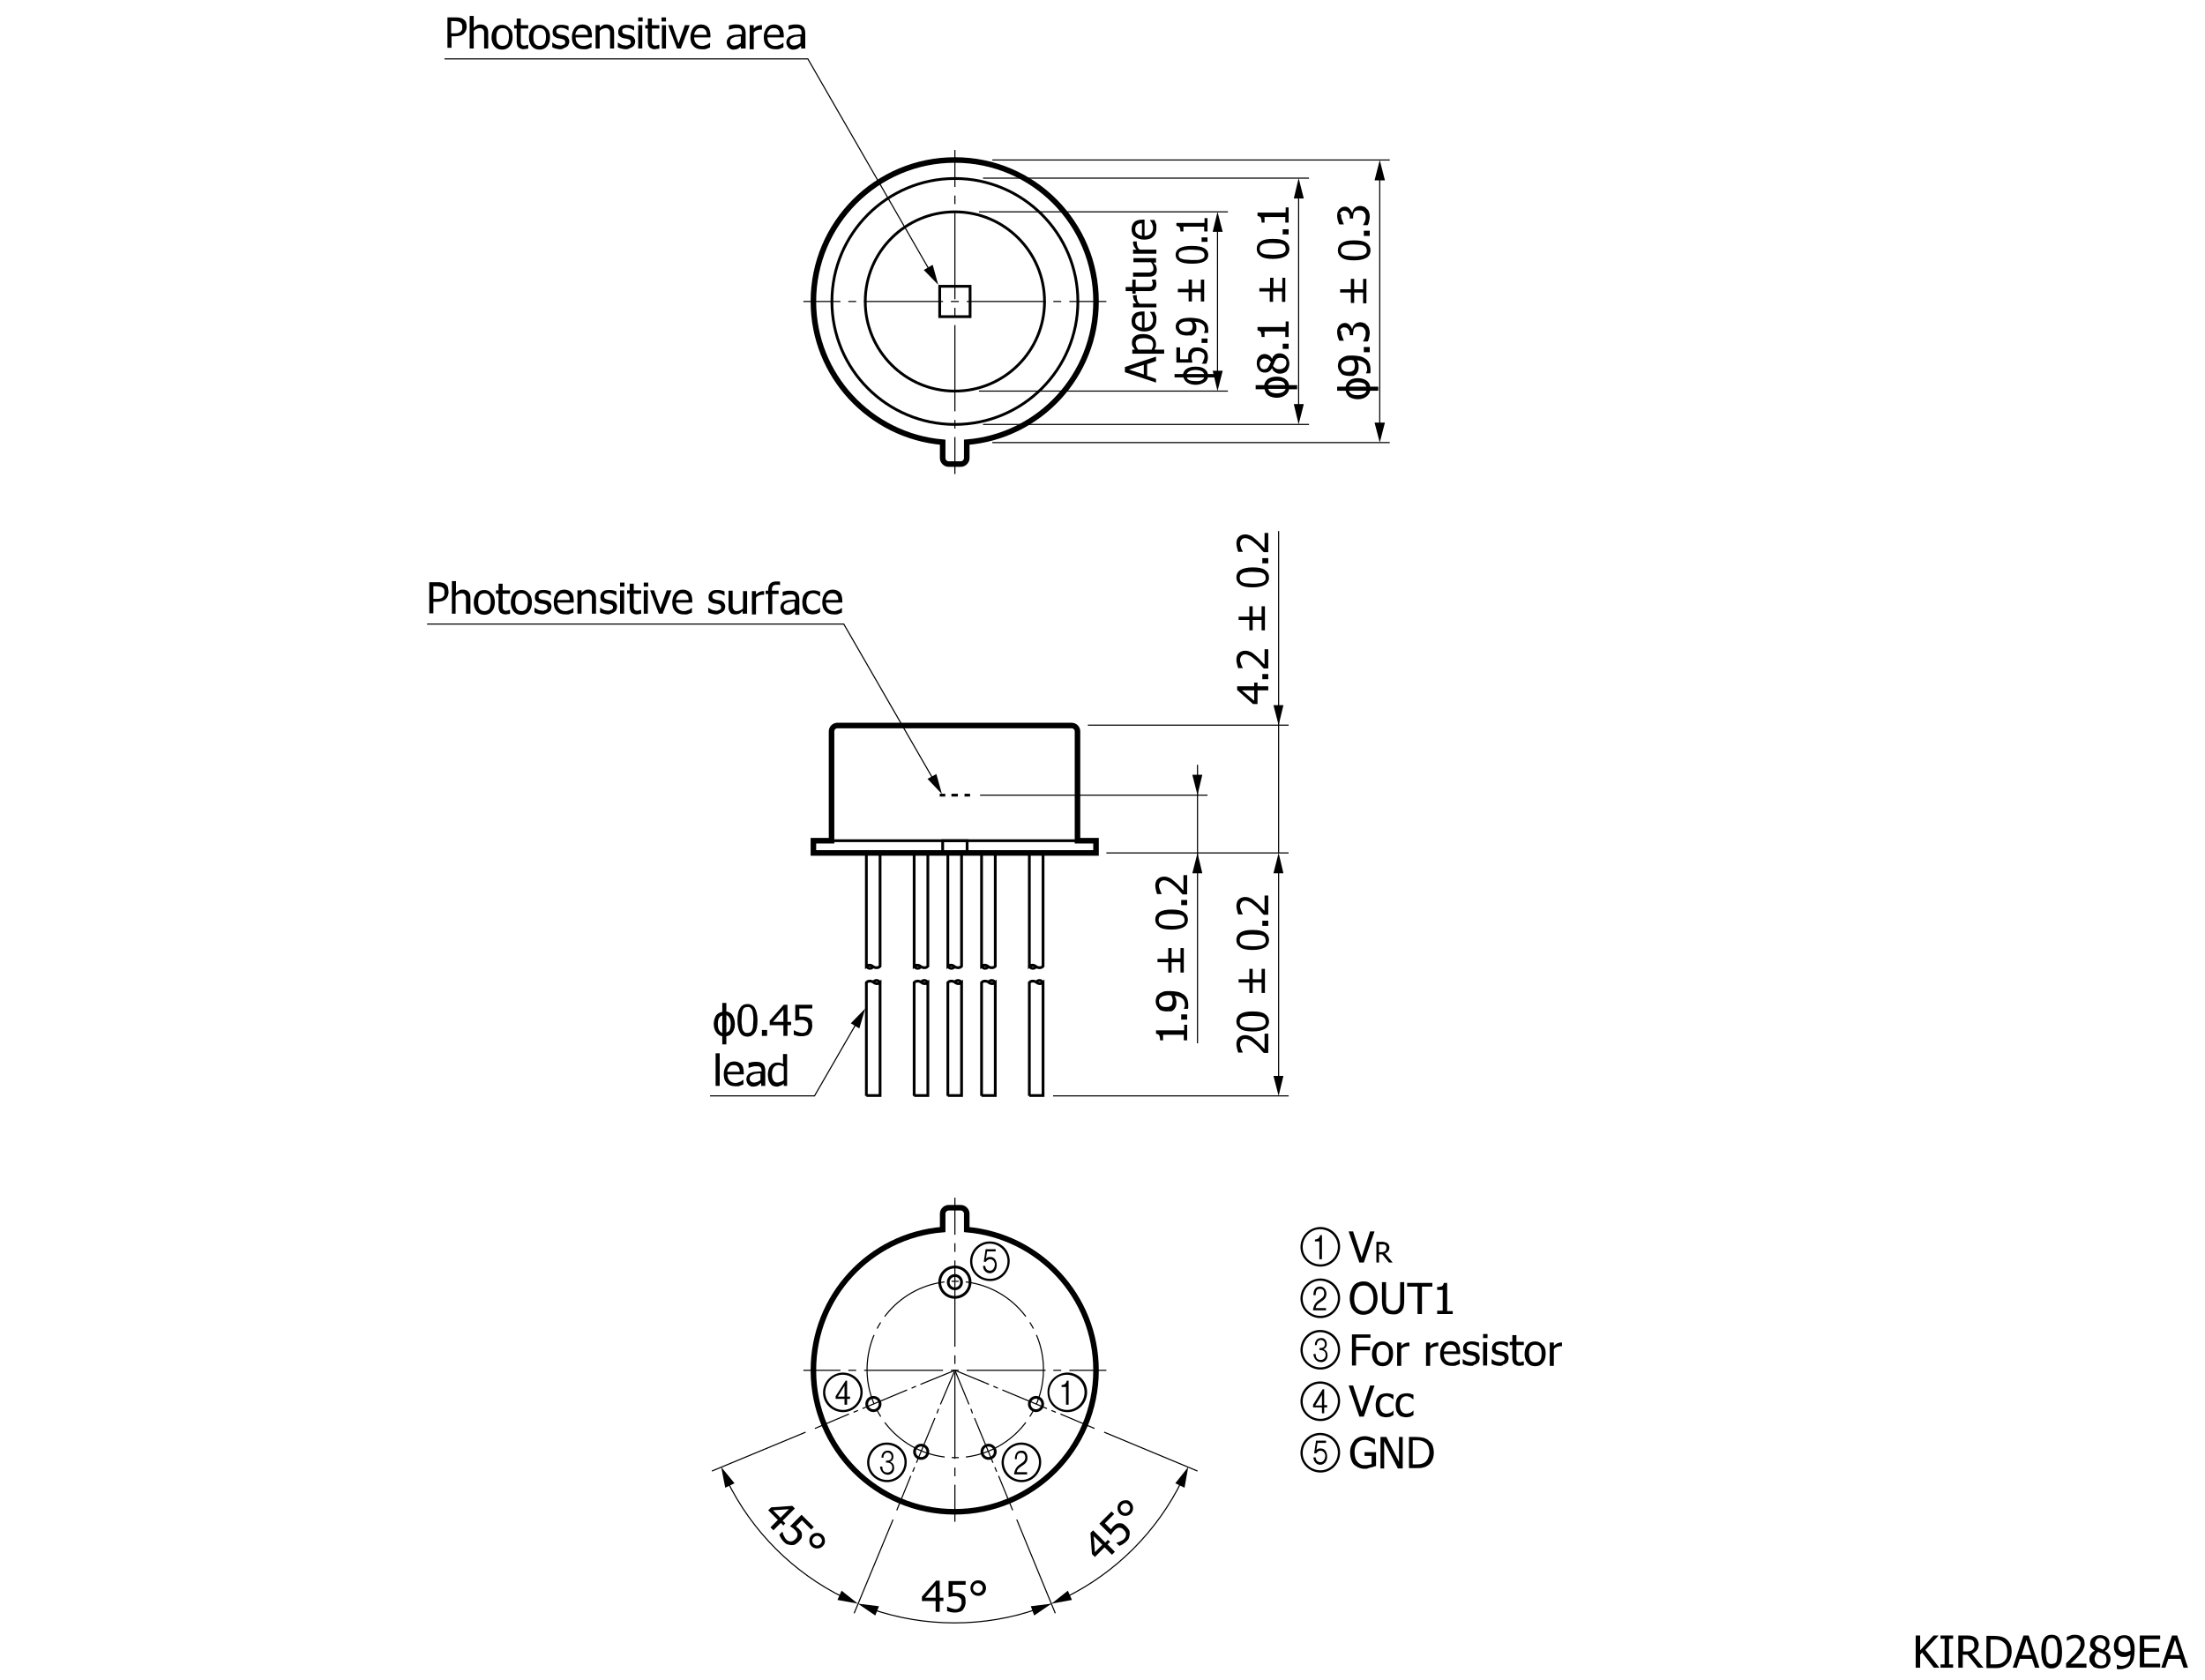 <?xml version="1.0" encoding="utf-8"?>
<!-- Generator: Adobe Illustrator 27.6.1, SVG Export Plug-In . SVG Version: 6.00 Build 0)  -->
<svg version="1.1" id="レイヤー_1" xmlns="http://www.w3.org/2000/svg" xmlns:xlink="http://www.w3.org/1999/xlink" x="0px"
	 y="0px" viewBox="0 0 595.3 453.5" style="enable-background:new 0 0 595.3 453.5;" xml:space="preserve">
<style type="text/css">
	.st0{fill:none;stroke:#000000;stroke-width:0.75;}
	.st1{fill:none;stroke:#000000;stroke-width:0.75;stroke-dasharray:1.735,1.735;}
	.st2{fill:none;stroke:#000000;stroke-width:1.5;}
	.st3{fill:none;stroke:#000000;stroke-width:0.3;}
	.st4{fill:none;stroke:#000000;stroke-width:0.3;stroke-dasharray:1.306,1.306;}
	.st5{fill:none;stroke:#000000;stroke-width:0.3;stroke-dasharray:13.056,1.306,1.306,1.306;}
	.st6{fill:none;stroke:#000000;stroke-width:0.3;stroke-dasharray:19.163,1.916,1.916,1.916;}
	.st7{fill:none;stroke:#000000;stroke-width:0.1;}
	.st8{fill:none;stroke:#000000;stroke-width:0.3;stroke-dasharray:2.329,2.329;}
	.st9{fill:none;stroke:#000000;stroke-width:0.3;stroke-dasharray:23.287,2.329,2.329,2.329;}
	.st10{fill:none;stroke:#000000;stroke-width:0.3;stroke-dasharray:2.131,2.131;}
	.st11{fill:none;stroke:#000000;stroke-width:0.3;stroke-dasharray:21.311,2.131,2.131,2.131;}
	.st12{fill:none;stroke:#000000;stroke-width:0.3;stroke-miterlimit:10;}
</style>
<g>
	<path d="M523.6,450.3h-1.5l-3.2-4.1l-0.5,0.6v3.5h-1.2v-8.7h1.2v4l3.6-4h1.4l-3.6,3.9L523.6,450.3z"/>
	<path d="M527.3,450.3h-3.4v-0.9h1.1v-6.9h-1.1v-0.9h3.4v0.9h-1.1v6.9h1.1V450.3z"/>
	<path d="M535.5,450.3H534l-2.8-3.5h-1.3v3.5h-1.2v-8.7h2.2c0.5,0,0.9,0,1.3,0.1s0.7,0.2,1,0.4c0.3,0.2,0.5,0.4,0.7,0.8
		s0.3,0.7,0.3,1.1c0,0.6-0.2,1.2-0.5,1.6s-0.8,0.7-1.3,1L535.5,450.3z M533,444.1c0-0.3,0-0.5-0.1-0.7s-0.2-0.4-0.4-0.5
		c-0.2-0.1-0.4-0.2-0.6-0.2s-0.5-0.1-0.8-0.1h-1.1v3.3h1c0.3,0,0.6,0,0.9-0.1s0.5-0.2,0.7-0.4c0.2-0.2,0.3-0.4,0.4-0.6
		S533,444.4,533,444.1z"/>
	<path d="M543.1,446c0,0.8-0.2,1.5-0.5,2.2s-0.8,1.1-1.3,1.5c-0.4,0.3-0.9,0.5-1.3,0.6s-1,0.1-1.7,0.1h-2v-8.7h2
		c0.8,0,1.5,0.1,1.9,0.2s0.9,0.3,1.2,0.5c0.6,0.4,1,0.9,1.3,1.5S543.1,445.1,543.1,446z M541.9,446c0-0.7-0.1-1.2-0.3-1.7
		s-0.6-0.8-1-1.1c-0.3-0.2-0.6-0.3-1-0.4s-0.8-0.1-1.3-0.1h-0.9v6.7h0.9c0.5,0,1,0,1.4-0.1s0.7-0.2,1.1-0.5c0.4-0.3,0.7-0.6,0.9-1.1
		S541.9,446.7,541.9,446z"/>
	<path d="M543.4,450.3l2.9-8.7h1.4l2.9,8.7h-1.2l-0.8-2.4h-3.3l-0.8,2.4H543.4z M548.4,446.9l-1.3-4.1l-1.3,4.1H548.4z"/>
	<path d="M556.7,446c0,1.6-0.2,2.7-0.7,3.4s-1.2,1.1-2.1,1.1c-1,0-1.7-0.4-2.1-1.1s-0.7-1.9-0.7-3.4c0-1.6,0.2-2.7,0.7-3.5
		s1.2-1.1,2.1-1.1c1,0,1.7,0.4,2.1,1.1S556.7,444.5,556.7,446z M555.2,448.6c0.1-0.3,0.2-0.7,0.2-1.1s0.1-1,0.1-1.6
		c0-0.6,0-1.1-0.1-1.6s-0.1-0.8-0.2-1.1c-0.1-0.3-0.3-0.5-0.5-0.7s-0.5-0.2-0.8-0.2c-0.3,0-0.6,0.1-0.8,0.2s-0.4,0.4-0.5,0.7
		c-0.1,0.3-0.2,0.7-0.2,1.1s-0.1,1-0.1,1.5c0,0.6,0,1.1,0.1,1.5s0.1,0.8,0.2,1.1c0.1,0.3,0.3,0.5,0.5,0.7s0.5,0.2,0.8,0.2
		c0.3,0,0.6-0.1,0.8-0.2S555.1,448.9,555.2,448.6z"/>
	<path d="M563.2,450.3h-5.4v-1.2c0.4-0.4,0.8-0.7,1.1-1.1s0.7-0.7,1-1c0.7-0.7,1.1-1.3,1.4-1.8s0.4-0.9,0.4-1.4c0-0.2,0-0.5-0.1-0.6
		s-0.2-0.3-0.3-0.5c-0.1-0.1-0.3-0.2-0.5-0.3s-0.4-0.1-0.6-0.1c-0.2,0-0.4,0-0.6,0.1s-0.4,0.1-0.6,0.2c-0.2,0.1-0.3,0.1-0.5,0.2
		s-0.3,0.2-0.4,0.2H558V442c0.2-0.1,0.6-0.2,1-0.4s0.8-0.2,1.2-0.2c0.8,0,1.4,0.2,1.9,0.6s0.7,1,0.7,1.8c0,0.3,0,0.7-0.1,0.9
		s-0.2,0.6-0.3,0.8c-0.1,0.3-0.3,0.5-0.5,0.8s-0.4,0.5-0.6,0.7c-0.4,0.4-0.8,0.8-1.2,1.2s-0.8,0.8-1.1,1h4.3V450.3z"/>
	<path d="M567,450.5c-0.4,0-0.8-0.1-1.2-0.2s-0.7-0.3-0.9-0.6c-0.2-0.2-0.4-0.5-0.6-0.8s-0.2-0.7-0.2-1c0-0.5,0.1-0.9,0.4-1.3
		s0.6-0.7,1.1-0.9v0c-0.4-0.2-0.7-0.5-1-0.8s-0.3-0.7-0.3-1.1c0-0.7,0.2-1.2,0.7-1.6s1.1-0.7,1.9-0.7c0.8,0,1.4,0.2,1.9,0.6
		s0.7,0.9,0.7,1.6c0,0.4-0.1,0.8-0.3,1.2s-0.6,0.7-1,0.9v0c0.5,0.2,0.9,0.5,1.2,0.9s0.4,0.8,0.4,1.3c0,0.7-0.3,1.4-0.8,1.9
		S567.8,450.5,567,450.5z M568.7,448c0-0.4-0.1-0.6-0.2-0.9s-0.4-0.4-0.8-0.6c-0.1-0.1-0.3-0.2-0.5-0.2s-0.5-0.2-0.7-0.3
		c-0.3,0.2-0.6,0.5-0.7,0.8s-0.3,0.7-0.3,1.1c0,0.5,0.2,1,0.5,1.3s0.7,0.5,1.2,0.5c0.5,0,0.9-0.1,1.2-0.4S568.7,448.5,568.7,448z
		 M568.5,443.7c0-0.4-0.1-0.7-0.4-1s-0.6-0.4-1.1-0.4c-0.4,0-0.8,0.1-1,0.4s-0.4,0.6-0.4,0.9c0,0.3,0.1,0.5,0.2,0.7s0.3,0.4,0.6,0.5
		c0.1,0.1,0.3,0.2,0.6,0.3s0.5,0.2,0.7,0.3c0.3-0.3,0.6-0.5,0.7-0.8S568.5,444,568.5,443.7z"/>
	<path d="M570.7,444.5c0-0.4,0.1-0.9,0.2-1.2s0.3-0.7,0.6-1c0.2-0.3,0.5-0.5,0.9-0.6s0.7-0.2,1.1-0.2c0.4,0,0.8,0.1,1.1,0.2
		s0.6,0.3,0.8,0.6c0.3,0.3,0.5,0.7,0.7,1.3s0.2,1.2,0.2,2c0,0.7-0.1,1.4-0.2,2.1s-0.4,1.2-0.7,1.6c-0.3,0.5-0.7,0.8-1.2,1
		s-1.1,0.4-1.7,0.4c-0.2,0-0.3,0-0.5,0s-0.3,0-0.5-0.1v-1.1h0.1c0.1,0.1,0.2,0.1,0.5,0.2s0.4,0.1,0.6,0.1c0.8,0,1.4-0.3,1.8-0.8
		s0.7-1.2,0.7-2.2c-0.3,0.2-0.6,0.4-0.9,0.5s-0.6,0.1-0.9,0.1c-0.3,0-0.6,0-0.9-0.1s-0.5-0.2-0.8-0.4c-0.3-0.2-0.5-0.5-0.7-0.9
		S570.7,445,570.7,444.5z M575.2,445.2c0-0.6-0.1-1.1-0.2-1.5s-0.3-0.7-0.5-0.9c-0.2-0.2-0.3-0.3-0.5-0.4s-0.4-0.1-0.6-0.1
		c-0.5,0-0.9,0.2-1.1,0.5s-0.4,0.8-0.4,1.5c0,0.4,0,0.7,0.1,0.9s0.2,0.4,0.5,0.6c0.1,0.1,0.3,0.2,0.5,0.2s0.4,0.1,0.6,0.1
		c0.2,0,0.5,0,0.8-0.1s0.5-0.2,0.8-0.3c0-0.1,0-0.1,0-0.2S575.2,445.3,575.2,445.2z"/>
	<path d="M577.7,450.3v-8.7h5.5v1h-4.3v2.4h4v1h-4v3.2h4.3v1H577.7z"/>
	<path d="M583.5,450.3l2.9-8.7h1.4l2.9,8.7h-1.2l-0.8-2.4h-3.3l-0.8,2.4H583.5z M588.5,446.9l-1.3-4.1l-1.3,4.1H588.5z"/>
</g>
<g>
	<g>
		<rect x="219.6" y="227" class="st0" width="76.3" height="3.3"/>
		<rect x="254.5" y="227" class="st0" width="6.6" height="3.3"/>
		<g>
			<g>
				<line class="st0" x1="261.9" y1="214.7" x2="260.4" y2="214.7"/>
				<line class="st1" x1="258.6" y1="214.7" x2="256" y2="214.7"/>
				<line class="st0" x1="255.2" y1="214.7" x2="253.7" y2="214.7"/>
			</g>
		</g>
		<path class="st0" d="M224.5,227v-29.5c0-0.9,0.7-1.6,1.6-1.6h63.2c0.9,0,1.6,0.7,1.6,1.6V227"/>
		<path class="st2" d="M295.9,227v3.3h-76.3V227h4.9v-29.5c0-0.9,0.7-1.6,1.6-1.6h63.2c0.9,0,1.6,0.7,1.6,1.6V227H295.9z"/>
		<g>
			<g>
				<g>
					<path class="st0" d="M257.7,261c-0.4,0.7-1.5,0.6-1.8-0.2"/>
					<path class="st0" d="M259.6,230.3v30.6c-0.5,0.6-1.5,0.4-1.9,0.1c-0.4-0.4-1.2-0.6-1.8-0.1v-30.5"/>
				</g>
				<g>
					<path class="st0" d="M257.8,265.2c0.4-0.7,1.5-0.6,1.8,0.2"/>
					<path class="st0" d="M255.9,295.9v-30.6c0.5-0.6,1.5-0.4,1.9-0.1c0.4,0.4,1.2,0.6,1.8,0.1v30.5H255.9z"/>
				</g>
			</g>
			<g>
				<g>
					<path class="st0" d="M248.6,261c-0.4,0.7-1.5,0.6-1.8-0.2"/>
					<path class="st0" d="M250.5,230.3v30.6c-0.5,0.6-1.5,0.4-1.9,0.1c-0.4-0.4-1.2-0.6-1.8-0.1v-30.5"/>
				</g>
				<g>
					<path class="st0" d="M248.7,265.2c0.4-0.7,1.5-0.6,1.8,0.2"/>
					<path class="st0" d="M246.8,295.9v-30.6c0.5-0.6,1.5-0.4,1.9-0.1c0.4,0.4,1.2,0.6,1.8,0.1v30.5H246.8z"/>
				</g>
			</g>
			<g>
				<g>
					<path class="st0" d="M235.7,261c-0.4,0.7-1.5,0.6-1.8-0.2"/>
					<path class="st0" d="M237.6,230.3v30.6c-0.5,0.6-1.5,0.4-1.9,0.1c-0.4-0.4-1.2-0.6-1.8-0.1v-30.5"/>
				</g>
				<g>
					<path class="st0" d="M235.8,265.2c0.4-0.7,1.5-0.6,1.8,0.2"/>
					<path class="st0" d="M233.9,295.9v-30.6c0.5-0.6,1.5-0.4,1.9-0.1c0.4,0.4,1.2,0.6,1.8,0.1v30.5H233.9z"/>
				</g>
			</g>
			<g>
				<g>
					<path class="st0" d="M266.8,261c-0.4,0.7-1.5,0.6-1.8-0.2"/>
					<path class="st0" d="M268.7,230.3v30.6c-0.5,0.6-1.5,0.4-1.9,0.1c-0.4-0.4-1.2-0.6-1.8-0.1v-30.5"/>
				</g>
				<g>
					<path class="st0" d="M266.9,265.2c0.4-0.7,1.5-0.6,1.8,0.2"/>
					<path class="st0" d="M265,295.9v-30.6c0.5-0.6,1.5-0.4,1.9-0.1c0.4,0.4,1.2,0.6,1.8,0.1v30.5H265z"/>
				</g>
			</g>
			<g>
				<g>
					<path class="st0" d="M279.7,261c-0.4,0.7-1.5,0.6-1.8-0.2"/>
					<path class="st0" d="M281.6,230.3v30.6c-0.5,0.6-1.5,0.4-1.9,0.1c-0.4-0.4-1.2-0.6-1.8-0.1v-30.5"/>
				</g>
				<g>
					<path class="st0" d="M279.8,265.2c0.4-0.7,1.5-0.6,1.8,0.2"/>
					<path class="st0" d="M277.9,295.9v-30.6c0.5-0.6,1.5-0.4,1.9-0.1c0.4,0.4,1.2,0.6,1.8,0.1v30.5H277.9z"/>
				</g>
			</g>
		</g>
	</g>
	<circle class="st0" cx="235.8" cy="379.1" r="1.8"/>
	<circle class="st0" cx="248.7" cy="392" r="1.8"/>
	<circle class="st0" cx="266.9" cy="392" r="1.8"/>
	<circle class="st0" cx="279.7" cy="379.1" r="1.8"/>
	<path class="st2" d="M219.6,370c0-20,15.3-36.4,34.9-38v-4.3c0-0.9,0.8-1.6,1.6-1.6h3.3c0.9,0,1.6,0.8,1.6,1.6v4.3
		c19.5,1.7,34.9,18,34.9,38c0,21.1-17.1,38.2-38.2,38.2C236.7,408.2,219.6,391.1,219.6,370z"/>
	<g>
		<g>
			<line class="st3" x1="257.8" y1="370" x2="261.6" y2="379.2"/>
			<line class="st4" x1="262.1" y1="380.4" x2="262.8" y2="382.3"/>
			<line class="st5" x1="263.1" y1="382.9" x2="269.3" y2="397.9"/>
			<line class="st3" x1="269.6" y1="398.5" x2="273.4" y2="407.8"/>
		</g>
	</g>
	<g>
		<g>
			<line class="st3" x1="257.8" y1="370" x2="267" y2="373.8"/>
			<line class="st4" x1="268.2" y1="374.3" x2="270" y2="375.1"/>
			<line class="st5" x1="270.6" y1="375.3" x2="285.7" y2="381.6"/>
			<line class="st3" x1="286.3" y1="381.8" x2="295.5" y2="385.7"/>
		</g>
	</g>
	<g>
		<g>
			<line class="st3" x1="257.8" y1="370" x2="253.9" y2="379.2"/>
			<line class="st4" x1="253.4" y1="380.4" x2="252.7" y2="382.3"/>
			<line class="st5" x1="252.4" y1="382.9" x2="246.2" y2="397.9"/>
			<line class="st3" x1="245.9" y1="398.5" x2="242.1" y2="407.8"/>
		</g>
	</g>
	<g>
		<g>
			<line class="st3" x1="257.8" y1="370" x2="248.5" y2="373.8"/>
			<line class="st4" x1="247.3" y1="374.3" x2="245.5" y2="375.1"/>
			<line class="st5" x1="244.9" y1="375.3" x2="229.8" y2="381.6"/>
			<line class="st3" x1="229.2" y1="381.8" x2="220" y2="385.7"/>
		</g>
	</g>
	<g>
		
			<ellipse transform="matrix(0.122 -0.993 0.993 0.122 -140.961 580.626)" class="st6" cx="257.8" cy="370" rx="23.8" ry="23.8"/>
	</g>
	<path class="st3" d="M227.9,431.4c-13.7-6.7-24.9-17.9-31.6-31.6"/>
	<path class="st3" d="M279.9,434.5c-6.9,2.4-14.4,3.7-22.2,3.7c-7.8,0-15.3-1.3-22.3-3.7"/>
	<path class="st7" d="M287.7,431.3c-2.5,1.2-5.1,2.3-7.8,3.2"/>
	<path class="st3" d="M319.1,399.8c-6.7,13.7-17.8,24.8-31.4,31.5"/>
	<circle class="st0" cx="257.8" cy="346.2" r="1.8"/>
	<circle class="st0" cx="257.8" cy="346.2" r="4.1"/>
	<g>
		<g>
			<g>
				<line class="st3" x1="257.8" y1="410.9" x2="257.8" y2="400.9"/>
				<line class="st8" x1="257.8" y1="398.6" x2="257.8" y2="395.1"/>
				<line class="st9" x1="257.8" y1="393.9" x2="257.8" y2="334.5"/>
				<line class="st3" x1="257.8" y1="333.4" x2="257.8" y2="323.4"/>
			</g>
		</g>
		<g>
			<g>
				<line class="st3" x1="298.7" y1="370" x2="288.7" y2="370"/>
				<line class="st10" x1="286.5" y1="370" x2="283.3" y2="370"/>
				<line class="st11" x1="282.3" y1="370" x2="227.9" y2="370"/>
				<line class="st3" x1="226.9" y1="370" x2="216.9" y2="370"/>
			</g>
		</g>
	</g>
	<g>
		<line class="st3" x1="274.5" y1="410.3" x2="284.9" y2="435.6"/>
		<polygon points="278.3,433.7 283.9,433 279.2,436.2 		"/>
		<polygon points="288.3,429.5 283.9,433 289.4,432 		"/>
	</g>
	<g>
		<line class="st3" x1="298.1" y1="386.7" x2="323.3" y2="397.2"/>
		<polygon points="317.3,400.5 320.8,396.1 319.8,401.7 		"/>
	</g>
	<g>
		<line class="st3" x1="241.1" y1="410.3" x2="230.6" y2="435.6"/>
		<polygon points="237.3,433.7 231.6,433 236.3,436.2 		"/>
		<polygon points="227.2,429.5 231.6,433 226.1,432 		"/>
	</g>
	<g>
		<line class="st3" x1="217.5" y1="386.7" x2="192.2" y2="397.2"/>
		<polygon points="198.3,400.5 194.7,396.1 195.8,401.7 		"/>
	</g>
	<path d="M288,372.8h0.5v6.5h-0.7v-4.8h-1.2V374C287.4,373.9,287.8,373.7,288,372.8z M288.1,370.6c3,0,5.4,2.3,5.4,5.3
		c0,2.9-2.3,5.4-5.3,5.4c-2.9,0-5.4-2.3-5.4-5.3C282.7,373.1,285.1,370.7,288.1,370.6z M288.1,380.7c2.6,0,4.7-2.2,4.7-4.8
		c0-2.6-2.2-4.7-4.8-4.7c-2.6,0-4.7,2.2-4.7,4.8C283.4,378.6,285.5,380.7,288.1,380.7z"/>
	<path d="M277.4,393.6c0,2.3-2.7,2.1-2.9,3.9h2.8v0.6h-3.5l0-0.3c0.1-0.5,0.3-1.5,1.4-2.3c0.7-0.5,1.6-0.9,1.6-1.9
		c0-1.1-0.6-1.3-1.2-1.3c-1,0-1.1,1-1.1,1.7H274v-0.3c0.1-1.4,0.8-2,1.7-2C276.7,391.6,277.4,392.4,277.4,393.6z M275.7,389.5
		c3,0,5.4,2.3,5.4,5.3c0,2.9-2.3,5.4-5.3,5.4c-2.9,0-5.4-2.3-5.4-5.3C270.4,392,272.8,389.5,275.7,389.5z M275.8,399.6
		c2.6,0,4.7-2.2,4.7-4.8c0-2.6-2.2-4.7-4.8-4.7c-2.6,0-4.7,2.2-4.7,4.8C271.1,397.5,273.2,399.6,275.8,399.6z"/>
	<path d="M241.2,393.3c0,0.8-0.4,1.2-0.9,1.4c0.4,0.2,1.1,0.4,1.1,1.7c0,1.2-0.9,1.8-1.7,1.8c-1.5,0-2.1-1.4-2.1-2.2h0.6
		c0,1.2,0.6,1.6,1.4,1.6c0.6,0,1.3-0.5,1.3-1.3c0-1.2-0.9-1.4-1.7-1.4v-0.5c0.9,0,1.5-0.2,1.5-1.1c0-0.8-0.7-1.1-1.1-1.1
		c-0.5,0-1.1,0.4-1.1,1.4h-0.5v-0.2c0-0.7,0.5-1.7,1.6-1.7C240.4,391.6,241.2,392.2,241.2,393.3z M239.4,389.5c3,0,5.4,2.3,5.4,5.3
		c0,2.9-2.3,5.4-5.3,5.4c-2.9,0-5.4-2.3-5.4-5.3C234.1,392,236.4,389.5,239.4,389.5z M239.5,399.6c2.6,0,4.7-2.2,4.7-4.8
		c0-2.6-2.2-4.7-4.8-4.7c-2.6,0-4.7,2.2-4.7,4.8C234.7,397.5,236.9,399.6,239.5,399.6z"/>
	<path d="M228.3,372.8h0.4v4.3h0.8v0.6h-0.8v1.6H228v-1.6h-2.4V377L228.3,372.8z M228,374.2l-1.8,2.9h1.8V374.2z M227.5,370.6
		c3,0,5.4,2.3,5.4,5.3c0,2.9-2.3,5.4-5.3,5.4c-2.9,0-5.4-2.3-5.4-5.3C222.2,373.1,224.6,370.7,227.5,370.6z M227.6,380.7
		c2.6,0,4.7-2.2,4.7-4.8c0-2.6-2.2-4.7-4.8-4.7c-2.6,0-4.7,2.2-4.7,4.8C222.9,378.6,225,380.7,227.6,380.7z"/>
	<path d="M266.1,337.3h2.7v0.6h-2.3c0,0.1-0.3,1.9-0.3,1.9c0.4-0.3,0.5-0.4,1.2-0.4c1.1,0,1.7,1,1.7,2.2c0,1.4-0.9,2.2-1.9,2.2
		c-0.8,0-1.8-0.7-1.8-2h0.6c0,0.6,0.4,1.3,1.3,1.3c0.8,0,1.2-0.8,1.3-1.6c0-1-0.7-1.5-1.3-1.5c-0.7,0-1.1,0.6-1.1,0.7h-0.6
		L266.1,337.3z M267.2,335.2c3,0,5.4,2.3,5.4,5.3c0,2.9-2.3,5.4-5.3,5.4c-2.9,0-5.4-2.3-5.4-5.3
		C261.9,337.7,264.2,335.2,267.2,335.2z M267.3,345.3c2.6,0,4.7-2.2,4.7-4.8c0-2.6-2.2-4.7-4.8-4.7c-2.6,0-4.7,2.2-4.7,4.8
		C262.5,343.2,264.6,345.3,267.3,345.3z"/>
	<g>
		<g>
			<path d="M254.7,432.3h-1v2.9h-1.1v-2.9h-3.7v-1.2l3.8-4.3h1v4.6h1V432.3z M252.6,431.4v-3.3l-2.8,3.3H252.6z"/>
			<path d="M260.7,432.6c0,0.4-0.1,0.8-0.2,1.1c-0.1,0.3-0.3,0.6-0.5,0.9c-0.2,0.3-0.5,0.5-0.9,0.6c-0.4,0.1-0.7,0.2-1.2,0.2
				c-0.4,0-0.8,0-1.2-0.1c-0.4-0.1-0.7-0.2-1-0.3v-1.2h0.1c0.1,0.1,0.2,0.1,0.4,0.2s0.3,0.2,0.5,0.2c0.2,0.1,0.4,0.1,0.6,0.2
				c0.2,0,0.4,0.1,0.6,0.1c0.2,0,0.4,0,0.7-0.1c0.2-0.1,0.4-0.2,0.6-0.4c0.1-0.2,0.2-0.4,0.3-0.6c0.1-0.2,0.1-0.5,0.1-0.8
				c0-0.3,0-0.5-0.1-0.7c-0.1-0.2-0.2-0.4-0.4-0.5c-0.2-0.1-0.4-0.2-0.6-0.3c-0.2-0.1-0.5-0.1-0.8-0.1c-0.3,0-0.6,0-0.9,0.1
				s-0.6,0.1-0.7,0.1v-4.3h4.6v1h-3.5v2.2c0.1,0,0.3,0,0.4,0c0.1,0,0.3,0,0.4,0c0.4,0,0.8,0,1.1,0.1c0.3,0.1,0.6,0.2,0.9,0.4
				c0.3,0.2,0.5,0.5,0.6,0.8C260.6,431.6,260.7,432.1,260.7,432.6z"/>
			<path d="M266.2,428.8c0,0.6-0.2,1.1-0.6,1.5c-0.4,0.4-0.9,0.6-1.5,0.6c-0.6,0-1.1-0.2-1.5-0.6c-0.4-0.4-0.6-0.9-0.6-1.5
				c0-0.6,0.2-1.1,0.6-1.5c0.4-0.4,0.9-0.6,1.5-0.6s1.1,0.2,1.5,0.6C266,427.7,266.2,428.2,266.2,428.8z M265.3,428.8
				c0-0.4-0.1-0.7-0.4-0.9c-0.2-0.2-0.5-0.4-0.9-0.4s-0.7,0.1-0.9,0.4c-0.2,0.2-0.4,0.6-0.4,0.9c0,0.4,0.1,0.7,0.4,0.9
				c0.2,0.2,0.5,0.4,0.9,0.4c0.4,0,0.7-0.1,0.9-0.4C265.2,429.5,265.3,429.2,265.3,428.8z"/>
		</g>
	</g>
	<g>
		<g>
			<path d="M211.5,411.9l-0.7-0.7l-2,2l-0.8-0.8l2-2l-2.6-2.6l0.8-0.8l5.7-0.4l0.7,0.7l-3.3,3.3l0.7,0.7L211.5,411.9z M210.7,409.8
				l2.3-2.3l-4.3,0.3L210.7,409.8z"/>
			<path d="M215.6,416.3c-0.3,0.3-0.6,0.5-0.9,0.7c-0.3,0.2-0.7,0.2-1,0.2c-0.3,0-0.7-0.1-1.1-0.2c-0.4-0.1-0.7-0.4-1-0.7
				c-0.3-0.3-0.5-0.6-0.7-0.9s-0.4-0.7-0.5-1l0.8-0.8l0.1,0.1c0,0.1,0.1,0.2,0.1,0.4c0.1,0.2,0.1,0.4,0.2,0.5
				c0.1,0.2,0.2,0.4,0.3,0.6s0.2,0.3,0.4,0.5c0.2,0.2,0.3,0.3,0.6,0.4s0.4,0.1,0.7,0.1c0.2,0,0.4-0.1,0.6-0.2s0.4-0.3,0.6-0.5
				c0.2-0.2,0.4-0.4,0.4-0.6c0.1-0.2,0.1-0.4,0.1-0.6c0-0.2-0.1-0.4-0.2-0.6c-0.1-0.2-0.3-0.4-0.5-0.6c-0.2-0.2-0.4-0.4-0.7-0.6
				c-0.3-0.2-0.5-0.3-0.6-0.4l3.1-3.1l3.3,3.3l-0.7,0.7l-2.5-2.5l-1.6,1.6c0.1,0.1,0.2,0.2,0.3,0.3c0.1,0.1,0.2,0.2,0.3,0.2
				c0.3,0.3,0.5,0.6,0.7,0.8c0.2,0.3,0.3,0.6,0.3,0.9c0,0.3,0,0.7-0.1,1C216.2,415.6,216,415.9,215.6,416.3z"/>
			<path d="M222.1,417.5c-0.4,0.4-0.9,0.6-1.5,0.6c-0.6,0-1.1-0.2-1.5-0.6c-0.4-0.4-0.6-0.9-0.6-1.5c0-0.6,0.2-1.1,0.6-1.5
				c0.4-0.4,0.9-0.6,1.5-0.6c0.6,0,1.1,0.2,1.5,0.6c0.4,0.4,0.6,0.9,0.6,1.5C222.8,416.6,222.5,417.1,222.1,417.5z M221.5,416.9
				c0.3-0.3,0.4-0.6,0.4-0.9c0-0.3-0.1-0.6-0.4-0.9c-0.3-0.3-0.6-0.4-0.9-0.4c-0.3,0-0.6,0.1-0.9,0.4c-0.3,0.3-0.4,0.6-0.4,0.9
				c0,0.3,0.1,0.6,0.4,0.9c0.3,0.3,0.6,0.4,0.9,0.4C220.9,417.3,221.2,417.2,221.5,416.9z"/>
		</g>
	</g>
	<g>
		<g>
			<path d="M299.7,416.3L299,417l2,2l-0.8,0.8l-2-2l-2.6,2.6l-0.8-0.8l-0.4-5.7l0.7-0.7l3.3,3.3l0.7-0.7L299.7,416.3z M297.6,417.1
				l-2.3-2.3l0.3,4.3L297.6,417.1z"/>
			<path d="M304.1,412.2c0.3,0.3,0.5,0.6,0.7,0.9c0.2,0.3,0.2,0.7,0.2,1c0,0.3-0.1,0.7-0.2,1.1c-0.1,0.4-0.4,0.7-0.7,1
				c-0.3,0.3-0.6,0.5-0.9,0.7c-0.3,0.2-0.7,0.4-1,0.5l-0.8-0.8l0.1-0.1c0.1,0,0.2-0.1,0.4-0.1c0.2-0.1,0.4-0.1,0.5-0.2
				c0.2-0.1,0.4-0.2,0.6-0.3c0.2-0.1,0.3-0.2,0.5-0.4c0.2-0.2,0.3-0.3,0.4-0.6c0.1-0.2,0.1-0.4,0.1-0.7c0-0.2-0.1-0.4-0.2-0.6
				c-0.1-0.2-0.3-0.4-0.5-0.6c-0.2-0.2-0.4-0.4-0.6-0.4c-0.2-0.1-0.4-0.1-0.6-0.1c-0.2,0-0.4,0.1-0.6,0.2c-0.2,0.1-0.4,0.3-0.6,0.5
				c-0.2,0.2-0.4,0.4-0.6,0.7c-0.2,0.3-0.3,0.5-0.4,0.6l-3.1-3.1l3.3-3.3l0.7,0.7l-2.5,2.5l1.6,1.6c0.1-0.1,0.2-0.2,0.3-0.3
				c0.1-0.1,0.2-0.2,0.2-0.3c0.3-0.3,0.6-0.5,0.8-0.7c0.3-0.2,0.6-0.3,0.9-0.3c0.3,0,0.7,0,1,0.1
				C303.4,411.6,303.7,411.8,304.1,412.2z"/>
			<path d="M305.3,405.7c0.4,0.4,0.6,0.9,0.6,1.5c0,0.6-0.2,1.1-0.6,1.5c-0.4,0.4-0.9,0.6-1.5,0.6c-0.6,0-1.1-0.2-1.5-0.6
				c-0.4-0.4-0.6-0.9-0.6-1.5c0-0.6,0.2-1.1,0.6-1.5c0.4-0.4,0.9-0.6,1.5-0.6C304.4,405,304.9,405.2,305.3,405.7z M304.7,406.3
				c-0.3-0.3-0.6-0.4-0.9-0.4c-0.3,0-0.6,0.1-0.9,0.4s-0.4,0.6-0.4,0.9c0,0.3,0.1,0.6,0.4,0.9c0.3,0.3,0.6,0.4,0.9,0.4
				c0.3,0,0.6-0.1,0.9-0.4c0.3-0.3,0.4-0.6,0.4-0.9C305.1,406.8,304.9,406.5,304.7,406.3z"/>
		</g>
	</g>
	<g>
		<polygon points="324.6,209.2 323.3,214.7 321.9,209.2 		"/>
		<polygon points="324.6,235.8 323.3,230.3 321.9,235.8 		"/>
		<line class="st12" x1="326" y1="214.7" x2="264.6" y2="214.7"/>
		<line class="st12" x1="298.7" y1="230.3" x2="347.9" y2="230.3"/>
		<line class="st12" x1="323.3" y1="281.7" x2="323.3" y2="206.5"/>
	</g>
	<g>
		<polygon points="346.5,290.5 345.2,295.9 343.8,290.5 		"/>
		<polygon points="346.5,190.4 345.2,195.8 343.8,190.4 		"/>
		<polygon points="346.5,235.8 345.2,230.3 343.8,235.8 		"/>
		<line class="st12" x1="347.9" y1="295.9" x2="284.3" y2="295.9"/>
		<line class="st12" x1="293.7" y1="195.8" x2="347.9" y2="195.8"/>
		<line class="st12" x1="345.2" y1="233" x2="345.2" y2="293.2"/>
		<line class="st12" x1="345.2" y1="143.4" x2="345.2" y2="230.3"/>
	</g>
	<g>
		<polygon points="229.7,276.3 233.6,272.3 232,277.7 		"/>
		<polyline class="st12" points="232.2,274.6 219.9,295.9 191.7,295.9 		"/>
	</g>
	<g>
		<polygon points="252.8,209 254.3,214.4 250.4,210.3 		"/>
		<polyline class="st12" points="252.3,211 227.8,168.5 115.3,168.5 		"/>
	</g>
	<g>
		<path d="M198.4,276.5c0,1.1-0.3,1.9-0.8,2.5c-0.4,0.5-0.9,0.7-1.5,0.8v2.2H195v-2.2c-0.6-0.1-1.1-0.4-1.5-0.9
			c-0.5-0.6-0.8-1.4-0.8-2.4c0-0.8,0.2-1.5,0.5-2.1c0.4-0.7,1-1,1.8-1.2v-2.4h1.1v2.3c0.6,0.1,1.1,0.4,1.5,0.8
			C198.1,274.6,198.4,275.5,198.4,276.5z M195,278.9v-4.7c-0.8,0.2-1.2,1-1.2,2.3C193.8,277.8,194.2,278.6,195,278.9z M197.3,276.5
			c0-1.3-0.4-2.1-1.2-2.4v4.7c0.3-0.1,0.6-0.3,0.8-0.5C197.1,277.9,197.3,277.3,197.3,276.5z"/>
		<path d="M204.5,275.5c0,1.5-0.2,2.6-0.7,3.3s-1.1,1.1-2,1.1c-0.9,0-1.6-0.4-2-1.1c-0.4-0.7-0.7-1.8-0.7-3.3c0-1.5,0.2-2.6,0.7-3.3
			c0.4-0.7,1.1-1.1,2-1.1c0.9,0,1.6,0.4,2,1.1S204.5,274,204.5,275.5z M203.1,278c0.1-0.3,0.2-0.6,0.2-1.1c0-0.4,0.1-0.9,0.1-1.5
			c0-0.6,0-1.1-0.1-1.5c0-0.4-0.1-0.8-0.2-1.1c-0.1-0.3-0.3-0.5-0.5-0.7s-0.5-0.2-0.8-0.2c-0.3,0-0.6,0.1-0.8,0.2s-0.4,0.4-0.5,0.7
			c-0.1,0.3-0.2,0.6-0.2,1.1c0,0.4-0.1,0.9-0.1,1.5c0,0.6,0,1.1,0.1,1.5c0,0.4,0.1,0.8,0.2,1.1c0.1,0.3,0.3,0.5,0.5,0.7
			s0.5,0.2,0.8,0.2c0.3,0,0.6-0.1,0.8-0.2S203,278.3,203.1,278z"/>
		<path d="M207.1,279.7h-1.4v-1.6h1.4V279.7z"/>
		<path d="M213.6,276.8h-1v2.9h-1.1v-2.9h-3.7v-1.2l3.8-4.3h1v4.6h1V276.8z M211.5,275.9v-3.3l-2.8,3.3H211.5z"/>
		<path d="M219.3,277c0,0.4-0.1,0.8-0.2,1.1c-0.1,0.3-0.3,0.6-0.5,0.9c-0.2,0.3-0.5,0.5-0.9,0.6s-0.7,0.2-1.2,0.2
			c-0.4,0-0.8,0-1.2-0.1s-0.7-0.2-1-0.3v-1.2h0.1c0.1,0.1,0.2,0.1,0.4,0.2c0.2,0.1,0.3,0.2,0.5,0.2c0.2,0.1,0.4,0.1,0.6,0.2
			c0.2,0,0.4,0.1,0.6,0.1c0.2,0,0.4,0,0.7-0.1s0.4-0.2,0.6-0.4c0.1-0.2,0.2-0.4,0.3-0.6c0.1-0.2,0.1-0.5,0.1-0.8
			c0-0.3,0-0.5-0.1-0.7s-0.2-0.4-0.4-0.5c-0.2-0.1-0.4-0.2-0.6-0.3c-0.2-0.1-0.5-0.1-0.8-0.1c-0.3,0-0.6,0-0.9,0.1
			c-0.3,0-0.6,0.1-0.7,0.1v-4.3h4.6v1h-3.5v2.2c0.1,0,0.3,0,0.4,0c0.1,0,0.3,0,0.4,0c0.4,0,0.8,0,1.1,0.1c0.3,0.1,0.6,0.2,0.9,0.4
			c0.3,0.2,0.5,0.5,0.6,0.8C219.2,276.1,219.3,276.5,219.3,277z"/>
		<path d="M194.3,293.2h-1.1v-8.8h1.1V293.2z"/>
		<path d="M198.5,293.3c-1,0-1.8-0.3-2.3-0.9c-0.6-0.6-0.8-1.4-0.8-2.4c0-1,0.3-1.8,0.8-2.5c0.5-0.6,1.2-0.9,2.1-0.9
			c0.4,0,0.7,0.1,1,0.2c0.3,0.1,0.6,0.3,0.8,0.5s0.4,0.5,0.5,0.9s0.2,0.8,0.2,1.3v0.6h-4.4c0,0.7,0.2,1.3,0.6,1.7
			c0.4,0.4,0.9,0.6,1.5,0.6c0.2,0,0.5,0,0.7-0.1s0.4-0.1,0.6-0.2c0.2-0.1,0.4-0.2,0.5-0.3s0.2-0.2,0.3-0.2h0.1v1.2
			c-0.1,0-0.3,0.1-0.5,0.2c-0.2,0.1-0.4,0.1-0.5,0.2c-0.2,0.1-0.4,0.1-0.6,0.1C199,293.3,198.8,293.3,198.5,293.3z M199.7,289.3
			c0-0.3,0-0.5-0.1-0.7c-0.1-0.2-0.1-0.4-0.3-0.5c-0.1-0.2-0.3-0.3-0.5-0.4c-0.2-0.1-0.4-0.1-0.7-0.1c-0.3,0-0.5,0-0.7,0.1
			c-0.2,0.1-0.4,0.2-0.5,0.4c-0.2,0.2-0.3,0.4-0.4,0.6c-0.1,0.2-0.1,0.4-0.2,0.7H199.7z"/>
		<path d="M205.3,292.5c-0.1,0.1-0.2,0.2-0.3,0.3c-0.1,0.1-0.3,0.2-0.4,0.3c-0.2,0.1-0.4,0.2-0.5,0.2s-0.4,0.1-0.7,0.1
			c-0.3,0-0.5,0-0.7-0.1c-0.2-0.1-0.4-0.2-0.6-0.4c-0.2-0.2-0.3-0.4-0.4-0.6c-0.1-0.3-0.2-0.5-0.2-0.8c0-0.4,0.1-0.8,0.3-1.1
			s0.5-0.6,0.9-0.7c0.4-0.2,0.8-0.3,1.3-0.3c0.5-0.1,1-0.1,1.6-0.1v-0.2c0-0.2,0-0.4-0.1-0.6c-0.1-0.2-0.2-0.3-0.3-0.4
			c-0.1-0.1-0.3-0.1-0.5-0.2c-0.2,0-0.4,0-0.6,0c-0.2,0-0.5,0-0.9,0.1c-0.3,0.1-0.7,0.2-1,0.3h-0.1V287c0.2-0.1,0.5-0.1,0.8-0.2
			c0.4-0.1,0.7-0.1,1.1-0.1c0.4,0,0.8,0,1.1,0.1c0.3,0.1,0.6,0.2,0.8,0.4c0.2,0.2,0.4,0.4,0.5,0.7c0.1,0.3,0.2,0.6,0.2,1v4.3h-1.1
			V292.5z M205.3,291.6v-1.8c-0.3,0-0.6,0.1-1,0.1s-0.7,0.1-0.9,0.2c-0.3,0.1-0.5,0.2-0.7,0.4c-0.2,0.2-0.3,0.4-0.3,0.7
			c0,0.4,0.1,0.6,0.3,0.8c0.2,0.2,0.5,0.3,0.9,0.3c0.3,0,0.6-0.1,0.9-0.2C204.8,292,205.1,291.8,205.3,291.6z"/>
		<path d="M212.7,293.2h-1.1v-0.6c-0.2,0.1-0.3,0.3-0.4,0.3c-0.1,0.1-0.3,0.2-0.4,0.2c-0.2,0.1-0.3,0.1-0.5,0.2s-0.4,0.1-0.6,0.1
			c-0.3,0-0.7-0.1-1-0.2s-0.5-0.4-0.7-0.6c-0.2-0.3-0.4-0.6-0.5-1c-0.1-0.4-0.2-0.9-0.2-1.4c0-0.6,0.1-1,0.2-1.4s0.3-0.8,0.6-1.1
			c0.2-0.3,0.5-0.5,0.8-0.6c0.3-0.2,0.7-0.2,1-0.2c0.3,0,0.6,0,0.8,0.1c0.2,0.1,0.5,0.2,0.7,0.3v-2.7h1.1V293.2z M211.6,291.6V288
			c-0.3-0.1-0.5-0.2-0.7-0.3c-0.2,0-0.4-0.1-0.7-0.1c-0.5,0-1,0.2-1.3,0.6c-0.3,0.4-0.5,1-0.5,1.8c0,0.7,0.1,1.3,0.4,1.7
			c0.2,0.4,0.6,0.6,1.1,0.6c0.3,0,0.6-0.1,0.8-0.2C211.1,292,211.4,291.9,211.6,291.6z"/>
	</g>
	<g>
		<path d="M121.1,159.9c0,0.4-0.1,0.7-0.2,1c-0.1,0.3-0.3,0.6-0.5,0.8c-0.3,0.3-0.6,0.5-1,0.6s-0.9,0.2-1.5,0.2h-0.9v3.1h-1.1v-8.4
			h2.1c0.5,0,0.9,0,1.3,0.1c0.4,0.1,0.7,0.2,0.9,0.4c0.3,0.2,0.6,0.5,0.7,0.8C121,159,121.1,159.4,121.1,159.9z M120,159.9
			c0-0.3,0-0.5-0.1-0.8c-0.1-0.2-0.3-0.4-0.5-0.5c-0.2-0.1-0.4-0.2-0.6-0.2c-0.2,0-0.5-0.1-0.9-0.1h-0.9v3.4h0.8
			c0.5,0,0.8,0,1.1-0.1c0.3-0.1,0.5-0.2,0.7-0.4c0.2-0.2,0.3-0.4,0.4-0.6C119.9,160.4,120,160.2,120,159.9z"/>
		<path d="M126.9,165.7h-1.1v-3.6c0-0.3,0-0.6,0-0.8c0-0.3-0.1-0.5-0.2-0.6c-0.1-0.2-0.2-0.3-0.4-0.4c-0.2-0.1-0.4-0.1-0.6-0.1
			c-0.3,0-0.5,0.1-0.8,0.2c-0.3,0.1-0.6,0.3-0.8,0.6v4.7H122v-8.8h1.1v3.2c0.3-0.3,0.6-0.5,0.9-0.7s0.6-0.2,1-0.2
			c0.6,0,1.1,0.2,1.5,0.6c0.4,0.4,0.5,1,0.5,1.8V165.7z"/>
		<path d="M133.6,162.6c0,1.1-0.3,1.9-0.8,2.5c-0.5,0.6-1.2,0.9-2,0.9c-0.9,0-1.6-0.3-2.1-0.9c-0.5-0.6-0.8-1.4-0.8-2.4
			c0-1.1,0.3-1.9,0.8-2.5c0.5-0.6,1.2-0.9,2-0.9c0.9,0,1.5,0.3,2,0.9C133.3,160.7,133.6,161.5,133.6,162.6z M132.5,162.6
			c0-0.8-0.1-1.4-0.4-1.8c-0.3-0.4-0.7-0.6-1.3-0.6c-0.6,0-1,0.2-1.3,0.6c-0.3,0.4-0.4,1-0.4,1.8c0,0.8,0.1,1.4,0.4,1.8
			c0.3,0.4,0.7,0.6,1.3,0.6c0.5,0,1-0.2,1.3-0.6C132.3,164,132.5,163.4,132.5,162.6z"/>
		<path d="M136.5,165.9c-0.6,0-1-0.2-1.4-0.5c-0.3-0.3-0.5-0.9-0.5-1.6v-3.5h-0.7v-0.9h0.7v-1.8h1.1v1.8h2v0.9h-2v3
			c0,0.3,0,0.6,0,0.7s0.1,0.3,0.1,0.5c0.1,0.1,0.2,0.2,0.3,0.3s0.3,0.1,0.6,0.1c0.2,0,0.3,0,0.5-0.1s0.3-0.1,0.4-0.1h0.1v1
			c-0.2,0.1-0.4,0.1-0.6,0.1C136.8,165.9,136.7,165.9,136.5,165.9z"/>
		<path d="M143.6,162.6c0,1.1-0.3,1.9-0.8,2.5c-0.5,0.6-1.2,0.9-2,0.9c-0.9,0-1.6-0.3-2.1-0.9c-0.5-0.6-0.8-1.4-0.8-2.4
			c0-1.1,0.3-1.9,0.8-2.5c0.5-0.6,1.2-0.9,2-0.9c0.9,0,1.5,0.3,2,0.9C143.3,160.7,143.6,161.5,143.6,162.6z M142.5,162.6
			c0-0.8-0.1-1.4-0.4-1.8c-0.3-0.4-0.7-0.6-1.3-0.6c-0.6,0-1,0.2-1.3,0.6c-0.3,0.4-0.4,1-0.4,1.8c0,0.8,0.1,1.4,0.4,1.8
			c0.3,0.4,0.7,0.6,1.3,0.6c0.5,0,1-0.2,1.3-0.6C142.3,164,142.5,163.4,142.5,162.6z"/>
		<path d="M146.4,165.9c-0.4,0-0.8-0.1-1.2-0.2c-0.4-0.1-0.7-0.2-0.9-0.4v-1.2h0.1c0.1,0.1,0.2,0.2,0.3,0.2c0.1,0.1,0.3,0.2,0.5,0.3
			c0.2,0.1,0.4,0.2,0.6,0.2s0.4,0.1,0.7,0.1c0.2,0,0.4,0,0.5-0.1s0.3-0.1,0.4-0.1c0.1-0.1,0.2-0.2,0.3-0.3c0.1-0.1,0.1-0.2,0.1-0.4
			c0-0.3-0.1-0.4-0.2-0.6c-0.1-0.1-0.4-0.2-0.7-0.3c-0.1,0-0.3-0.1-0.5-0.1c-0.2,0-0.4-0.1-0.6-0.1c-0.5-0.1-0.8-0.4-1.1-0.6
			c-0.2-0.3-0.3-0.6-0.3-1.1c0-0.6,0.2-1,0.6-1.4c0.4-0.4,1-0.5,1.7-0.5c0.4,0,0.7,0,1.1,0.1c0.4,0.1,0.7,0.2,0.9,0.3v1.1h-0.1
			c-0.3-0.2-0.6-0.4-0.9-0.5c-0.3-0.1-0.7-0.2-1-0.2c-0.4,0-0.6,0.1-0.9,0.2s-0.4,0.4-0.4,0.7c0,0.3,0.1,0.5,0.2,0.6
			c0.1,0.1,0.4,0.2,0.7,0.3c0.2,0,0.3,0.1,0.5,0.1c0.2,0,0.4,0.1,0.6,0.1c0.5,0.1,0.8,0.3,1.1,0.6c0.2,0.3,0.4,0.6,0.4,1.1
			c0,0.3-0.1,0.5-0.2,0.8s-0.3,0.5-0.5,0.6c-0.2,0.2-0.5,0.3-0.8,0.4C147.2,165.8,146.8,165.9,146.4,165.9z"/>
		<path d="M152.6,165.9c-1,0-1.8-0.3-2.3-0.9c-0.6-0.6-0.8-1.4-0.8-2.4c0-1,0.3-1.8,0.8-2.5c0.5-0.6,1.2-0.9,2.1-0.9
			c0.4,0,0.7,0.1,1,0.2c0.3,0.1,0.6,0.3,0.8,0.5s0.4,0.5,0.5,0.9s0.2,0.8,0.2,1.3v0.6h-4.4c0,0.7,0.2,1.3,0.6,1.7
			c0.4,0.4,0.9,0.6,1.5,0.6c0.2,0,0.5,0,0.7-0.1s0.4-0.1,0.6-0.2c0.2-0.1,0.4-0.2,0.5-0.3s0.2-0.2,0.3-0.2h0.1v1.2
			c-0.1,0-0.3,0.1-0.5,0.2c-0.2,0.1-0.4,0.1-0.5,0.2c-0.2,0.1-0.4,0.1-0.6,0.1C153.1,165.9,152.9,165.9,152.6,165.9z M153.8,161.9
			c0-0.3,0-0.5-0.1-0.7c-0.1-0.2-0.1-0.4-0.3-0.5c-0.1-0.2-0.3-0.3-0.5-0.4c-0.2-0.1-0.4-0.1-0.7-0.1c-0.3,0-0.5,0-0.7,0.1
			c-0.2,0.1-0.4,0.2-0.5,0.4c-0.2,0.2-0.3,0.4-0.4,0.6c-0.1,0.2-0.1,0.4-0.2,0.7H153.8z"/>
		<path d="M160.9,165.7h-1.1v-3.6c0-0.3,0-0.6,0-0.8c0-0.3-0.1-0.5-0.2-0.6c-0.1-0.2-0.2-0.3-0.4-0.4c-0.2-0.1-0.4-0.1-0.6-0.1
			c-0.3,0-0.5,0.1-0.8,0.2c-0.3,0.1-0.6,0.3-0.8,0.6v4.7h-1.1v-6.3h1.1v0.7c0.3-0.3,0.6-0.5,0.9-0.7s0.6-0.2,1-0.2
			c0.6,0,1.1,0.2,1.5,0.6c0.4,0.4,0.5,1,0.5,1.8V165.7z"/>
		<path d="M164.1,165.9c-0.4,0-0.8-0.1-1.2-0.2c-0.4-0.1-0.7-0.2-0.9-0.4v-1.2h0.1c0.1,0.1,0.2,0.2,0.3,0.2c0.1,0.1,0.3,0.2,0.5,0.3
			c0.2,0.1,0.4,0.2,0.6,0.2s0.4,0.1,0.7,0.1c0.2,0,0.4,0,0.5-0.1s0.3-0.1,0.4-0.1c0.1-0.1,0.2-0.2,0.3-0.3c0.1-0.1,0.1-0.2,0.1-0.4
			c0-0.3-0.1-0.4-0.2-0.6c-0.1-0.1-0.4-0.2-0.7-0.3c-0.1,0-0.3-0.1-0.5-0.1c-0.2,0-0.4-0.1-0.6-0.1c-0.5-0.1-0.8-0.4-1.1-0.6
			c-0.2-0.3-0.3-0.6-0.3-1.1c0-0.6,0.2-1,0.6-1.4c0.4-0.4,1-0.5,1.7-0.5c0.4,0,0.7,0,1.1,0.1c0.4,0.1,0.7,0.2,0.9,0.3v1.1h-0.1
			c-0.3-0.2-0.6-0.4-0.9-0.5c-0.3-0.1-0.7-0.2-1-0.2c-0.4,0-0.6,0.1-0.9,0.2s-0.4,0.4-0.4,0.7c0,0.3,0.1,0.5,0.2,0.6
			c0.1,0.1,0.4,0.2,0.7,0.3c0.2,0,0.3,0.1,0.5,0.1c0.2,0,0.4,0.1,0.6,0.1c0.5,0.1,0.8,0.3,1.1,0.6c0.2,0.3,0.4,0.6,0.4,1.1
			c0,0.3-0.1,0.5-0.2,0.8s-0.3,0.5-0.5,0.6c-0.2,0.2-0.5,0.3-0.8,0.4C164.9,165.8,164.5,165.9,164.1,165.9z"/>
		<path d="M168.6,158.4h-1.2v-1.1h1.2V158.4z M168.5,165.7h-1.1v-6.3h1.1V165.7z"/>
		<path d="M171.9,165.9c-0.6,0-1-0.2-1.4-0.5c-0.3-0.3-0.5-0.9-0.5-1.6v-3.5h-0.7v-0.9h0.7v-1.8h1.1v1.8h2v0.9h-2v3
			c0,0.3,0,0.6,0,0.7s0.1,0.3,0.1,0.5c0.1,0.1,0.2,0.2,0.3,0.3s0.3,0.1,0.6,0.1c0.2,0,0.3,0,0.5-0.1s0.3-0.1,0.4-0.1h0.1v1
			c-0.2,0.1-0.4,0.1-0.6,0.1C172.3,165.9,172.1,165.9,171.9,165.9z"/>
		<path d="M175,158.4h-1.2v-1.1h1.2V158.4z M174.9,165.7h-1.1v-6.3h1.1V165.7z"/>
		<path d="M181.3,159.4l-2.4,6.3h-1l-2.4-6.3h1.1l1.7,4.9l1.7-4.9H181.3z"/>
		<path d="M184.6,165.9c-1,0-1.8-0.3-2.3-0.9c-0.6-0.6-0.8-1.4-0.8-2.4c0-1,0.3-1.8,0.8-2.5c0.5-0.6,1.2-0.9,2.1-0.9
			c0.4,0,0.7,0.1,1,0.2c0.3,0.1,0.6,0.3,0.8,0.5s0.4,0.5,0.5,0.9s0.2,0.8,0.2,1.3v0.6h-4.4c0,0.7,0.2,1.3,0.6,1.7
			c0.4,0.4,0.9,0.6,1.5,0.6c0.2,0,0.5,0,0.7-0.1s0.4-0.1,0.6-0.2c0.2-0.1,0.4-0.2,0.5-0.3s0.2-0.2,0.3-0.2h0.1v1.2
			c-0.1,0-0.3,0.1-0.5,0.2c-0.2,0.1-0.4,0.1-0.5,0.2c-0.2,0.1-0.4,0.1-0.6,0.1C185.1,165.9,184.9,165.9,184.6,165.9z M185.9,161.9
			c0-0.3,0-0.5-0.1-0.7c-0.1-0.2-0.1-0.4-0.3-0.5c-0.1-0.2-0.3-0.3-0.5-0.4c-0.2-0.1-0.4-0.1-0.7-0.1c-0.3,0-0.5,0-0.7,0.1
			c-0.2,0.1-0.4,0.2-0.5,0.4c-0.2,0.2-0.3,0.4-0.4,0.6c-0.1,0.2-0.1,0.4-0.2,0.7H185.9z"/>
		<path d="M193.3,165.9c-0.4,0-0.8-0.1-1.2-0.2c-0.4-0.1-0.7-0.2-0.9-0.4v-1.2h0.1c0.1,0.1,0.2,0.2,0.3,0.2c0.1,0.1,0.3,0.2,0.5,0.3
			c0.2,0.1,0.4,0.2,0.6,0.2s0.4,0.1,0.7,0.1c0.2,0,0.4,0,0.5-0.1s0.3-0.1,0.4-0.1c0.1-0.1,0.2-0.2,0.3-0.3c0.1-0.1,0.1-0.2,0.1-0.4
			c0-0.3-0.1-0.4-0.2-0.6c-0.1-0.1-0.4-0.2-0.7-0.3c-0.1,0-0.3-0.1-0.5-0.1c-0.2,0-0.4-0.1-0.6-0.1c-0.5-0.1-0.8-0.4-1.1-0.6
			c-0.2-0.3-0.3-0.6-0.3-1.1c0-0.6,0.2-1,0.6-1.4c0.4-0.4,1-0.5,1.7-0.5c0.4,0,0.7,0,1.1,0.1c0.4,0.1,0.7,0.2,0.9,0.3v1.1h-0.1
			c-0.3-0.2-0.6-0.4-0.9-0.5c-0.3-0.1-0.7-0.2-1-0.2c-0.4,0-0.6,0.1-0.9,0.2s-0.4,0.4-0.4,0.7c0,0.3,0.1,0.5,0.2,0.6
			c0.1,0.1,0.4,0.2,0.7,0.3c0.2,0,0.3,0.1,0.5,0.1c0.2,0,0.4,0.1,0.6,0.1c0.5,0.1,0.8,0.3,1.1,0.6c0.2,0.3,0.4,0.6,0.4,1.1
			c0,0.3-0.1,0.5-0.2,0.8s-0.3,0.5-0.5,0.6c-0.2,0.2-0.5,0.3-0.8,0.4C194.1,165.8,193.7,165.9,193.3,165.9z"/>
		<path d="M201.6,165.7h-1.1V165c-0.3,0.3-0.6,0.5-0.9,0.7c-0.3,0.1-0.6,0.2-1,0.2c-0.3,0-0.5,0-0.8-0.1s-0.5-0.2-0.6-0.4
			c-0.2-0.2-0.3-0.4-0.4-0.7c-0.1-0.3-0.1-0.7-0.1-1.1v-4.1h1.1v3.6c0,0.3,0,0.6,0,0.8c0,0.2,0.1,0.4,0.2,0.6
			c0.1,0.2,0.2,0.3,0.4,0.4c0.1,0.1,0.4,0.1,0.6,0.1c0.3,0,0.5-0.1,0.8-0.2c0.3-0.1,0.6-0.3,0.8-0.5v-4.7h1.1V165.7z"/>
		<path d="M206.4,160.6L206.4,160.6c-0.1,0-0.2,0-0.3,0c-0.1,0-0.2,0-0.3,0c-0.3,0-0.6,0.1-0.9,0.2c-0.3,0.1-0.6,0.3-0.8,0.6v4.5
			H203v-6.3h1.1v0.9c0.4-0.3,0.7-0.6,1-0.7c0.3-0.1,0.6-0.2,0.8-0.2c0.1,0,0.2,0,0.2,0c0.1,0,0.1,0,0.2,0V160.6z"/>
		<path d="M210.7,158L210.7,158c-0.2,0-0.3-0.1-0.5-0.1c-0.2,0-0.3,0-0.5,0c-0.4,0-0.8,0.1-1,0.3c-0.2,0.2-0.3,0.6-0.3,1.1v0.2h1.8
			v0.9h-1.7v5.4h-1.1v-5.4h-0.7v-0.9h0.7v-0.2c0-0.8,0.2-1.3,0.5-1.7c0.4-0.4,0.9-0.6,1.6-0.6c0.2,0,0.4,0,0.6,0
			c0.2,0,0.4,0,0.5,0.1V158z"/>
		<path d="M214.5,165.1c-0.1,0.1-0.2,0.2-0.3,0.3c-0.1,0.1-0.3,0.2-0.4,0.3c-0.2,0.1-0.4,0.2-0.5,0.2s-0.4,0.1-0.7,0.1
			c-0.3,0-0.5,0-0.7-0.1c-0.2-0.1-0.4-0.2-0.6-0.4c-0.2-0.2-0.3-0.4-0.4-0.6c-0.1-0.3-0.2-0.5-0.2-0.8c0-0.4,0.1-0.8,0.3-1.1
			s0.5-0.6,0.9-0.7c0.4-0.2,0.8-0.3,1.3-0.3c0.5-0.1,1-0.1,1.6-0.1v-0.2c0-0.2,0-0.4-0.1-0.6c-0.1-0.2-0.2-0.3-0.3-0.4
			c-0.1-0.1-0.3-0.1-0.5-0.2c-0.2,0-0.4,0-0.6,0c-0.2,0-0.5,0-0.9,0.1c-0.3,0.1-0.7,0.2-1,0.3h-0.1v-1.1c0.2-0.1,0.5-0.1,0.8-0.2
			c0.4-0.1,0.7-0.1,1.1-0.1c0.4,0,0.8,0,1.1,0.1c0.3,0.1,0.6,0.2,0.8,0.4c0.2,0.2,0.4,0.4,0.5,0.7c0.1,0.3,0.2,0.6,0.2,1v4.3h-1.1
			V165.1z M214.5,164.2v-1.8c-0.3,0-0.6,0.1-1,0.1s-0.7,0.1-0.9,0.2c-0.3,0.1-0.5,0.2-0.7,0.4c-0.2,0.2-0.3,0.4-0.3,0.7
			c0,0.4,0.1,0.6,0.3,0.8c0.2,0.2,0.5,0.3,0.9,0.3c0.3,0,0.6-0.1,0.9-0.2C214,164.6,214.3,164.4,214.5,164.2z"/>
		<path d="M219.5,165.9c-0.4,0-0.8-0.1-1.2-0.2c-0.4-0.1-0.7-0.3-0.9-0.6s-0.5-0.6-0.6-1s-0.2-0.9-0.2-1.5c0-0.6,0.1-1,0.2-1.4
			s0.3-0.7,0.6-1c0.2-0.3,0.6-0.5,0.9-0.6c0.4-0.1,0.8-0.2,1.2-0.2c0.3,0,0.7,0,1,0.1s0.6,0.2,0.9,0.3v1.2h-0.1
			c-0.1-0.1-0.2-0.1-0.3-0.2s-0.3-0.2-0.4-0.3c-0.1-0.1-0.3-0.1-0.5-0.2s-0.4-0.1-0.6-0.1c-0.6,0-1,0.2-1.3,0.6s-0.5,1-0.5,1.8
			c0,0.7,0.2,1.3,0.5,1.7s0.8,0.6,1.3,0.6c0.3,0,0.7-0.1,1-0.2c0.3-0.1,0.6-0.3,0.8-0.6h0.1v1.2c-0.1,0-0.2,0.1-0.4,0.2
			c-0.2,0.1-0.3,0.1-0.4,0.2c-0.2,0.1-0.3,0.1-0.5,0.1S219.8,165.9,219.5,165.9z"/>
		<path d="M225.1,165.9c-1,0-1.8-0.3-2.3-0.9c-0.6-0.6-0.8-1.4-0.8-2.4c0-1,0.3-1.8,0.8-2.5c0.5-0.6,1.2-0.9,2.1-0.9
			c0.4,0,0.7,0.1,1,0.2c0.3,0.1,0.6,0.3,0.8,0.5s0.4,0.5,0.5,0.9s0.2,0.8,0.2,1.3v0.6H223c0,0.7,0.2,1.3,0.6,1.7
			c0.4,0.4,0.9,0.6,1.5,0.6c0.2,0,0.5,0,0.7-0.1s0.4-0.1,0.6-0.2c0.2-0.1,0.4-0.2,0.5-0.3s0.2-0.2,0.3-0.2h0.1v1.2
			c-0.1,0-0.3,0.1-0.5,0.2c-0.2,0.1-0.4,0.1-0.5,0.2c-0.2,0.1-0.4,0.1-0.6,0.1C225.6,165.9,225.4,165.9,225.1,165.9z M226.3,161.9
			c0-0.3,0-0.5-0.1-0.7c-0.1-0.2-0.1-0.4-0.3-0.5c-0.1-0.2-0.3-0.3-0.5-0.4c-0.2-0.1-0.4-0.1-0.7-0.1c-0.3,0-0.5,0-0.7,0.1
			c-0.2,0.1-0.4,0.2-0.5,0.4c-0.2,0.2-0.3,0.4-0.4,0.6c-0.1,0.2-0.1,0.4-0.2,0.7H226.3z"/>
	</g>
	<g>
		<path d="M342.4,279.1v5.2h-1.2c-0.4-0.4-0.7-0.7-1-1.1s-0.7-0.7-1-1c-0.7-0.6-1.3-1.1-1.7-1.3c-0.4-0.2-0.9-0.4-1.3-0.4
			c-0.2,0-0.4,0-0.6,0.1c-0.2,0.1-0.3,0.2-0.4,0.3c-0.1,0.1-0.2,0.3-0.3,0.5s-0.1,0.4-0.1,0.6c0,0.2,0,0.4,0.1,0.6
			c0.1,0.2,0.1,0.4,0.2,0.6c0.1,0.2,0.1,0.3,0.2,0.5c0.1,0.1,0.2,0.3,0.2,0.4v0.1h-1.2c-0.1-0.2-0.2-0.6-0.3-1s-0.2-0.8-0.2-1.2
			c0-0.8,0.2-1.4,0.6-1.8c0.4-0.4,1-0.7,1.7-0.7c0.3,0,0.6,0,0.9,0.1c0.3,0.1,0.5,0.2,0.8,0.3c0.2,0.1,0.5,0.3,0.7,0.5
			c0.2,0.2,0.5,0.4,0.7,0.6c0.4,0.4,0.8,0.7,1.2,1.2c0.4,0.4,0.7,0.8,1,1v-4.1H342.4z"/>
		<path d="M338.2,273.1c1.5,0,2.6,0.2,3.3,0.7s1.1,1.1,1.1,2c0,0.9-0.4,1.6-1.1,2c-0.7,0.4-1.8,0.7-3.3,0.7c-1.5,0-2.6-0.2-3.3-0.7
			s-1.1-1.1-1.1-2c0-0.9,0.4-1.6,1.1-2C335.6,273.3,336.7,273.1,338.2,273.1z M340.8,274.6c-0.3-0.1-0.6-0.2-1.1-0.2
			c-0.4,0-0.9-0.1-1.5-0.1c-0.6,0-1.1,0-1.5,0.1c-0.4,0-0.8,0.1-1.1,0.2c-0.3,0.1-0.5,0.3-0.7,0.5c-0.1,0.2-0.2,0.5-0.2,0.8
			c0,0.3,0.1,0.6,0.2,0.8c0.1,0.2,0.4,0.4,0.7,0.5c0.3,0.1,0.6,0.2,1.1,0.2s0.9,0.1,1.5,0.1c0.6,0,1.1,0,1.5-0.1
			c0.4,0,0.8-0.1,1.1-0.2c0.3-0.1,0.5-0.3,0.7-0.5s0.2-0.5,0.2-0.8c0-0.3-0.1-0.6-0.2-0.8C341.3,274.8,341.1,274.7,340.8,274.6z"/>
		<path d="M341.5,261.5v6.6h-0.9v-2.8h-2.4v2.8h-0.9v-2.8h-2.9v-0.9h2.9v-2.8h0.9v2.8h2.4v-2.8H341.5z"/>
		<path d="M338.2,251.1c1.5,0,2.6,0.2,3.3,0.7s1.1,1.1,1.1,2c0,0.9-0.4,1.6-1.1,2c-0.7,0.4-1.8,0.7-3.3,0.7c-1.5,0-2.6-0.2-3.3-0.7
			s-1.1-1.1-1.1-2c0-0.9,0.4-1.6,1.1-2C335.6,251.3,336.7,251.1,338.2,251.1z M340.8,252.6c-0.3-0.1-0.6-0.2-1.1-0.2
			c-0.4,0-0.9-0.1-1.5-0.1c-0.6,0-1.1,0-1.5,0.1c-0.4,0-0.8,0.1-1.1,0.2c-0.3,0.1-0.5,0.3-0.7,0.5c-0.1,0.2-0.2,0.5-0.2,0.8
			c0,0.3,0.1,0.6,0.2,0.8c0.1,0.2,0.4,0.4,0.7,0.5c0.3,0.1,0.6,0.2,1.1,0.2s0.9,0.1,1.5,0.1c0.6,0,1.1,0,1.5-0.1
			c0.4,0,0.8-0.1,1.1-0.2c0.3-0.1,0.5-0.3,0.7-0.5s0.2-0.5,0.2-0.8c0-0.3-0.1-0.6-0.2-0.8C341.3,252.8,341.1,252.7,340.8,252.6z"/>
		<path d="M342.4,248.6v1.4h-1.6v-1.4H342.4z"/>
		<path d="M342.4,241.8v5.2h-1.2c-0.4-0.4-0.7-0.7-1-1.1s-0.7-0.7-1-1c-0.7-0.6-1.3-1.1-1.7-1.3c-0.4-0.2-0.9-0.4-1.3-0.4
			c-0.2,0-0.4,0-0.6,0.1c-0.2,0.1-0.3,0.2-0.4,0.3c-0.1,0.1-0.2,0.3-0.3,0.5s-0.1,0.4-0.1,0.6c0,0.2,0,0.4,0.1,0.6
			c0.1,0.2,0.1,0.4,0.2,0.6c0.1,0.2,0.1,0.3,0.2,0.5c0.1,0.1,0.2,0.3,0.2,0.4v0.1h-1.2c-0.1-0.2-0.2-0.6-0.3-1s-0.2-0.8-0.2-1.2
			c0-0.8,0.2-1.4,0.6-1.8c0.4-0.4,1-0.7,1.7-0.7c0.3,0,0.6,0,0.9,0.1c0.3,0.1,0.5,0.2,0.8,0.3c0.2,0.1,0.5,0.3,0.7,0.5
			c0.2,0.2,0.5,0.4,0.7,0.6c0.4,0.4,0.8,0.7,1.2,1.2c0.4,0.4,0.7,0.8,1,1v-4.1H342.4z"/>
	</g>
	<g>
		<path d="M339.5,184.3v1h2.9v1.1h-2.9v3.7h-1.2l-4.3-3.8v-1h4.6v-1H339.5z M338.6,186.4h-3.3l3.3,2.8V186.4z"/>
		<path d="M342.4,182v1.4h-1.6V182H342.4z"/>
		<path d="M342.4,175.3v5.2h-1.2c-0.4-0.4-0.7-0.7-1-1.1s-0.7-0.7-1-1c-0.7-0.6-1.3-1.1-1.7-1.3c-0.4-0.2-0.9-0.4-1.3-0.4
			c-0.2,0-0.4,0-0.6,0.1c-0.2,0.1-0.3,0.2-0.4,0.3c-0.1,0.1-0.2,0.3-0.3,0.5s-0.1,0.4-0.1,0.6c0,0.2,0,0.4,0.1,0.6
			c0.1,0.2,0.1,0.4,0.2,0.6c0.1,0.2,0.1,0.3,0.2,0.5c0.1,0.1,0.2,0.3,0.2,0.4v0.1h-1.2c-0.1-0.2-0.2-0.6-0.3-1s-0.2-0.8-0.2-1.2
			c0-0.8,0.2-1.4,0.6-1.8c0.4-0.4,1-0.7,1.7-0.7c0.3,0,0.6,0,0.9,0.1c0.3,0.1,0.5,0.2,0.8,0.3c0.2,0.1,0.5,0.3,0.7,0.5
			c0.2,0.2,0.5,0.4,0.7,0.6c0.4,0.4,0.8,0.7,1.2,1.2c0.4,0.4,0.7,0.8,1,1v-4.1H342.4z"/>
		<path d="M341.5,163.6v6.6h-0.9v-2.8h-2.4v2.8h-0.9v-2.8h-2.9v-0.9h2.9v-2.8h0.9v2.8h2.4v-2.8H341.5z"/>
		<path d="M338.2,153.2c1.5,0,2.6,0.2,3.3,0.7s1.1,1.1,1.1,2c0,0.9-0.4,1.6-1.1,2c-0.7,0.4-1.8,0.7-3.3,0.7c-1.5,0-2.6-0.2-3.3-0.7
			s-1.1-1.1-1.1-2c0-0.9,0.4-1.6,1.1-2C335.6,153.5,336.7,153.2,338.2,153.2z M340.8,154.7c-0.3-0.1-0.6-0.2-1.1-0.2
			c-0.4,0-0.9-0.1-1.5-0.1c-0.6,0-1.1,0-1.5,0.1c-0.4,0-0.8,0.1-1.1,0.2c-0.3,0.1-0.5,0.3-0.7,0.5c-0.1,0.2-0.2,0.5-0.2,0.8
			c0,0.3,0.1,0.6,0.2,0.8c0.1,0.2,0.4,0.4,0.7,0.5c0.3,0.1,0.6,0.2,1.1,0.2s0.9,0.1,1.5,0.1c0.6,0,1.1,0,1.5-0.1
			c0.4,0,0.8-0.1,1.1-0.2c0.3-0.1,0.5-0.3,0.7-0.5s0.2-0.5,0.2-0.8c0-0.3-0.1-0.6-0.2-0.8C341.3,155,341.1,154.8,340.8,154.7z"/>
		<path d="M342.4,150.7v1.4h-1.6v-1.4H342.4z"/>
		<path d="M342.4,143.9v5.2h-1.2c-0.4-0.4-0.7-0.7-1-1.1s-0.7-0.7-1-1c-0.7-0.6-1.3-1.1-1.7-1.3c-0.4-0.2-0.9-0.4-1.3-0.4
			c-0.2,0-0.4,0-0.6,0.1c-0.2,0.1-0.3,0.2-0.4,0.3c-0.1,0.1-0.2,0.3-0.3,0.5s-0.1,0.4-0.1,0.6c0,0.2,0,0.4,0.1,0.6
			c0.1,0.2,0.1,0.4,0.2,0.6c0.1,0.2,0.1,0.3,0.2,0.5c0.1,0.1,0.2,0.3,0.2,0.4v0.1h-1.2c-0.1-0.2-0.2-0.6-0.3-1s-0.2-0.8-0.2-1.2
			c0-0.8,0.2-1.4,0.6-1.8c0.4-0.4,1-0.7,1.7-0.7c0.3,0,0.6,0,0.9,0.1c0.3,0.1,0.5,0.2,0.8,0.3c0.2,0.1,0.5,0.3,0.7,0.5
			c0.2,0.2,0.5,0.4,0.7,0.6c0.4,0.4,0.8,0.7,1.2,1.2c0.4,0.4,0.7,0.8,1,1v-4.1H342.4z"/>
	</g>
	<g>
		<path d="M320.5,276.8v4.1h-0.9v-1.5H314v1.5h-0.8c0-0.6-0.1-1-0.2-1.3c-0.2-0.3-0.5-0.4-0.9-0.5v-0.9h7.6v-1.5H320.5z"/>
		<path d="M320.5,273.9v1.4h-1.6v-1.4H320.5z"/>
		<path d="M314.9,273.1c-0.4,0-0.8-0.1-1.2-0.2c-0.4-0.1-0.7-0.3-0.9-0.6c-0.2-0.2-0.4-0.5-0.6-0.9c-0.1-0.3-0.2-0.7-0.2-1
			c0-0.4,0.1-0.7,0.2-1.1c0.1-0.3,0.3-0.6,0.6-0.8c0.3-0.3,0.7-0.5,1.2-0.7c0.5-0.2,1.1-0.2,1.9-0.2c0.7,0,1.4,0.1,2,0.2
			s1.1,0.4,1.6,0.7c0.4,0.3,0.8,0.7,1,1.2c0.2,0.5,0.3,1,0.3,1.7c0,0.2,0,0.3,0,0.5c0,0.2,0,0.3-0.1,0.5h-1.1v-0.1
			c0.1-0.1,0.1-0.2,0.2-0.4s0.1-0.4,0.1-0.6c0-0.7-0.2-1.3-0.7-1.7c-0.5-0.4-1.2-0.7-2.1-0.7c0.2,0.3,0.4,0.6,0.4,0.9
			c0.1,0.3,0.1,0.6,0.1,0.9c0,0.3,0,0.6-0.1,0.9c-0.1,0.3-0.2,0.5-0.4,0.8c-0.2,0.3-0.5,0.5-0.9,0.7
			C315.8,273,315.4,273.1,314.9,273.1z M315.6,268.7c-0.6,0-1,0.1-1.4,0.2s-0.6,0.3-0.8,0.4c-0.2,0.2-0.3,0.3-0.4,0.5
			s-0.1,0.4-0.1,0.6c0,0.5,0.2,0.8,0.5,1.1c0.3,0.3,0.8,0.4,1.4,0.4c0.4,0,0.6,0,0.9-0.1c0.2-0.1,0.4-0.2,0.6-0.4
			c0.1-0.1,0.2-0.3,0.2-0.5c0-0.2,0.1-0.4,0.1-0.6c0-0.2,0-0.5-0.1-0.8c-0.1-0.3-0.2-0.5-0.3-0.7c-0.1,0-0.1,0-0.2,0
			C315.8,268.7,315.7,268.7,315.6,268.7z"/>
		<path d="M319.6,256v6.6h-0.9v-2.8h-2.4v2.8h-0.9v-2.8h-2.9v-0.9h2.9V256h0.9v2.8h2.4V256H319.6z"/>
		<path d="M316.3,245.6c1.5,0,2.6,0.2,3.3,0.7s1.1,1.1,1.1,2c0,0.9-0.4,1.6-1.1,2c-0.7,0.4-1.8,0.7-3.3,0.7c-1.5,0-2.6-0.2-3.3-0.7
			s-1.1-1.1-1.1-2c0-0.9,0.4-1.6,1.1-2C313.8,245.8,314.9,245.6,316.3,245.6z M318.9,247.1c-0.3-0.1-0.6-0.2-1.1-0.2
			c-0.4,0-0.9-0.1-1.5-0.1c-0.6,0-1.1,0-1.5,0.1c-0.4,0-0.8,0.1-1.1,0.2c-0.3,0.1-0.5,0.3-0.7,0.5c-0.1,0.2-0.2,0.5-0.2,0.8
			c0,0.3,0.1,0.6,0.2,0.8c0.1,0.2,0.4,0.4,0.7,0.5c0.3,0.1,0.6,0.2,1.1,0.2s0.9,0.1,1.5,0.1c0.6,0,1.1,0,1.5-0.1
			c0.4,0,0.8-0.1,1.1-0.2c0.3-0.1,0.5-0.3,0.7-0.5s0.2-0.5,0.2-0.8c0-0.3-0.1-0.6-0.2-0.8C319.4,247.3,319.2,247.2,318.9,247.1z"/>
		<path d="M320.5,243v1.4h-1.6V243H320.5z"/>
		<path d="M320.5,236.3v5.2h-1.2c-0.4-0.4-0.7-0.7-1-1.1s-0.7-0.7-1-1c-0.7-0.6-1.3-1.1-1.7-1.3c-0.4-0.2-0.9-0.4-1.3-0.4
			c-0.2,0-0.4,0-0.6,0.1c-0.2,0.1-0.3,0.2-0.4,0.3c-0.1,0.1-0.2,0.3-0.3,0.5s-0.1,0.4-0.1,0.6c0,0.2,0,0.4,0.1,0.6
			c0.1,0.2,0.1,0.4,0.2,0.6c0.1,0.2,0.1,0.3,0.2,0.5c0.1,0.1,0.2,0.3,0.2,0.4v0.1h-1.2c-0.1-0.2-0.2-0.6-0.3-1s-0.2-0.8-0.2-1.2
			c0-0.8,0.2-1.4,0.6-1.8c0.4-0.4,1-0.7,1.7-0.7c0.3,0,0.6,0,0.9,0.1c0.3,0.1,0.5,0.2,0.8,0.3c0.2,0.1,0.5,0.3,0.7,0.5
			c0.2,0.2,0.5,0.4,0.7,0.6c0.4,0.4,0.8,0.7,1.2,1.2c0.4,0.4,0.7,0.8,1,1v-4.1H320.5z"/>
	</g>
	<g>
		<circle class="st0" cx="257.8" cy="81.4" r="33.2"/>
		<circle class="st0" cx="257.8" cy="81.4" r="24.2"/>
		<path class="st2" d="M295.9,81.4c0,20-15.3,36.4-34.9,38v4.3c0,0.9-0.8,1.6-1.6,1.6h-3.3c-0.9,0-1.6-0.8-1.6-1.6v-4.3
			c-19.5-1.7-34.9-18-34.9-38c0-21.1,17.1-38.2,38.2-38.2C278.9,43.2,295.9,60.3,295.9,81.4z"/>
	</g>
	<g>
		<g>
			<g>
				<line class="st3" x1="257.8" y1="40.5" x2="257.8" y2="50.5"/>
				<line class="st8" x1="257.8" y1="52.8" x2="257.8" y2="56.3"/>
				<line class="st9" x1="257.8" y1="57.5" x2="257.8" y2="116.8"/>
				<line class="st3" x1="257.8" y1="118" x2="257.8" y2="128"/>
			</g>
		</g>
		<g>
			<g>
				<line class="st3" x1="298.7" y1="81.4" x2="288.7" y2="81.4"/>
				<line class="st10" x1="286.5" y1="81.4" x2="283.3" y2="81.4"/>
				<line class="st11" x1="282.3" y1="81.4" x2="227.9" y2="81.4"/>
				<line class="st3" x1="226.9" y1="81.4" x2="216.9" y2="81.4"/>
			</g>
		</g>
	</g>
	<g>
		<g>
			<g>
				<path d="M371.1,332.5l-2.9,8.4H367l-2.9-8.4h1.2l2.3,7l2.3-7H371.1z"/>
				<path d="M376,340.9h-1l-1.8-2.2h-0.9v2.2h-0.7v-5.6h1.4c0.3,0,0.6,0,0.8,0.1c0.2,0,0.4,0.1,0.6,0.2c0.2,0.1,0.4,0.3,0.5,0.5
					c0.1,0.2,0.2,0.4,0.2,0.7c0,0.4-0.1,0.8-0.3,1c-0.2,0.3-0.5,0.5-0.9,0.6L376,340.9z M374.3,336.8c0-0.2,0-0.3-0.1-0.4
					s-0.1-0.2-0.3-0.3c-0.1-0.1-0.2-0.1-0.4-0.1c-0.1,0-0.3,0-0.5,0h-0.7v2.1h0.7c0.2,0,0.4,0,0.6-0.1s0.3-0.1,0.4-0.2
					c0.1-0.1,0.2-0.2,0.2-0.4C374.3,337.2,374.3,337,374.3,336.8z"/>
				<path d="M370.9,347.3c0.3,0.4,0.6,0.8,0.7,1.4c0.2,0.5,0.3,1.2,0.3,1.9c0,0.7-0.1,1.3-0.3,1.8c-0.2,0.6-0.4,1-0.8,1.4
					c-0.3,0.4-0.7,0.7-1.2,0.9s-1,0.3-1.5,0.3c-0.6,0-1.1-0.1-1.5-0.3c-0.5-0.2-0.8-0.5-1.2-0.9c-0.3-0.4-0.6-0.8-0.7-1.4
					c-0.2-0.5-0.3-1.2-0.3-1.9c0-0.7,0.1-1.3,0.3-1.9c0.2-0.5,0.4-1,0.7-1.4c0.3-0.4,0.7-0.7,1.2-0.9c0.5-0.2,1-0.3,1.5-0.3
					c0.6,0,1.1,0.1,1.5,0.3C370.2,346.7,370.6,347,370.9,347.3z M370.8,350.6c0-0.6-0.1-1.1-0.2-1.5c-0.1-0.4-0.3-0.8-0.5-1.1
					c-0.2-0.3-0.5-0.5-0.8-0.7c-0.3-0.1-0.7-0.2-1.1-0.2c-0.4,0-0.8,0.1-1.1,0.2c-0.3,0.1-0.6,0.4-0.8,0.7c-0.2,0.3-0.4,0.6-0.5,1.1
					c-0.1,0.4-0.2,0.9-0.2,1.5c0,1.1,0.2,1.9,0.7,2.5c0.5,0.6,1.1,0.9,1.9,0.9s1.4-0.3,1.9-0.9C370.6,352.5,370.8,351.7,370.8,350.6
					z"/>
				<path d="M376.1,354.9c-0.5,0-0.9-0.1-1.3-0.2c-0.4-0.1-0.7-0.3-0.9-0.6c-0.3-0.3-0.5-0.6-0.6-1.1c-0.1-0.4-0.2-0.9-0.2-1.5v-5.3
					h1.1v5.3c0,0.4,0,0.7,0.1,1c0,0.3,0.1,0.5,0.3,0.7c0.2,0.2,0.4,0.4,0.6,0.5c0.3,0.1,0.6,0.2,0.9,0.2c0.4,0,0.7-0.1,0.9-0.2
					c0.3-0.1,0.5-0.3,0.6-0.5c0.1-0.2,0.2-0.5,0.3-0.7c0.1-0.3,0.1-0.6,0.1-1v-5.3h1.1v5.3c0,0.6-0.1,1.1-0.2,1.5
					c-0.1,0.4-0.3,0.8-0.6,1.1c-0.3,0.3-0.6,0.5-0.9,0.6C377.1,354.9,376.6,354.9,376.1,354.9z"/>
				<path d="M382.7,354.8v-7.4h-2.8v-1h6.8v1h-2.8v7.4H382.7z"/>
				<path d="M392.1,354.8H388v-0.9h1.5v-5.6H388v-0.8c0.6,0,1-0.1,1.3-0.2c0.3-0.2,0.4-0.5,0.5-0.9h0.9v7.6h1.5V354.8z"/>
				<path d="M370,361.2h-3.9v2.4h3.8v1h-3.8v4.1H365v-8.4h5V361.2z"/>
				<path d="M376.1,365.5c0,1.1-0.3,1.9-0.8,2.5s-1.2,0.9-2,0.9c-0.9,0-1.6-0.3-2.1-0.9c-0.5-0.6-0.8-1.4-0.8-2.4
					c0-1.1,0.3-1.9,0.8-2.5c0.5-0.6,1.2-0.9,2-0.9c0.9,0,1.5,0.3,2,0.9C375.9,363.6,376.1,364.5,376.1,365.5z M375,365.5
					c0-0.8-0.1-1.4-0.4-1.8c-0.3-0.4-0.7-0.6-1.3-0.6c-0.6,0-1,0.2-1.3,0.6c-0.3,0.4-0.4,1-0.4,1.8c0,0.8,0.2,1.4,0.4,1.8
					c0.3,0.4,0.7,0.6,1.3,0.6c0.5,0,1-0.2,1.3-0.6S375,366.3,375,365.5z"/>
				<path d="M380.6,363.5L380.6,363.5c-0.1,0-0.2,0-0.3,0c-0.1,0-0.2,0-0.3,0c-0.3,0-0.6,0.1-0.9,0.2c-0.3,0.1-0.6,0.3-0.8,0.6v4.5
					h-1.1v-6.3h1.1v0.9c0.4-0.3,0.7-0.6,1-0.7s0.6-0.2,0.8-0.2c0.1,0,0.2,0,0.2,0c0.1,0,0.1,0,0.2,0V363.5z"/>
				<path d="M388.4,363.5L388.4,363.5c-0.1,0-0.2,0-0.3,0c-0.1,0-0.2,0-0.3,0c-0.3,0-0.6,0.1-0.9,0.2c-0.3,0.1-0.6,0.3-0.8,0.6v4.5
					H385v-6.3h1.1v0.9c0.4-0.3,0.7-0.6,1-0.7s0.6-0.2,0.8-0.2c0.1,0,0.2,0,0.2,0c0.1,0,0.1,0,0.2,0V363.5z"/>
				<path d="M391.9,368.8c-1,0-1.8-0.3-2.3-0.9c-0.6-0.6-0.8-1.4-0.8-2.4c0-1,0.3-1.8,0.8-2.5c0.5-0.6,1.2-0.9,2.1-0.9
					c0.4,0,0.7,0.1,1,0.2c0.3,0.1,0.6,0.3,0.8,0.5c0.2,0.2,0.4,0.5,0.5,0.9c0.1,0.3,0.2,0.8,0.2,1.3v0.6h-4.4c0,0.7,0.2,1.3,0.6,1.7
					c0.4,0.4,0.9,0.6,1.5,0.6c0.2,0,0.5,0,0.7-0.1s0.4-0.1,0.6-0.2c0.2-0.1,0.4-0.2,0.5-0.3s0.2-0.2,0.3-0.2h0.1v1.2
					c-0.1,0-0.3,0.1-0.5,0.2c-0.2,0.1-0.4,0.1-0.5,0.2c-0.2,0.1-0.4,0.1-0.6,0.1C392.4,368.8,392.2,368.8,391.9,368.8z M393.2,364.8
					c0-0.3,0-0.5-0.1-0.7c-0.1-0.2-0.1-0.4-0.3-0.5c-0.1-0.2-0.3-0.3-0.5-0.4c-0.2-0.1-0.4-0.1-0.7-0.1c-0.3,0-0.5,0-0.7,0.1
					c-0.2,0.1-0.4,0.2-0.5,0.4c-0.2,0.2-0.3,0.4-0.4,0.6c-0.1,0.2-0.1,0.4-0.2,0.7H393.2z"/>
				<path d="M397,368.8c-0.4,0-0.8-0.1-1.2-0.2c-0.4-0.1-0.7-0.2-0.9-0.4v-1.2h0.1c0.1,0.1,0.2,0.2,0.3,0.2c0.1,0.1,0.3,0.2,0.5,0.3
					c0.2,0.1,0.4,0.2,0.6,0.2s0.4,0.1,0.7,0.1c0.2,0,0.4,0,0.5-0.1s0.3-0.1,0.4-0.1c0.1-0.1,0.2-0.2,0.3-0.3s0.1-0.2,0.1-0.4
					c0-0.3-0.1-0.4-0.2-0.6c-0.1-0.1-0.4-0.2-0.7-0.3c-0.1,0-0.3-0.1-0.5-0.1c-0.2,0-0.4-0.1-0.6-0.1c-0.5-0.1-0.8-0.4-1.1-0.6
					c-0.2-0.3-0.3-0.6-0.3-1.1c0-0.6,0.2-1,0.6-1.4c0.4-0.4,1-0.5,1.7-0.5c0.4,0,0.7,0,1.1,0.1c0.4,0.1,0.7,0.2,0.9,0.3v1.1h-0.1
					c-0.3-0.2-0.6-0.4-0.9-0.5c-0.3-0.1-0.7-0.2-1-0.2c-0.4,0-0.6,0.1-0.9,0.2s-0.4,0.4-0.4,0.7c0,0.3,0.1,0.5,0.2,0.6
					c0.1,0.1,0.4,0.2,0.7,0.3c0.2,0,0.3,0.1,0.5,0.1s0.4,0.1,0.6,0.1c0.5,0.1,0.8,0.3,1.1,0.6c0.2,0.3,0.4,0.6,0.4,1.1
					c0,0.3-0.1,0.5-0.2,0.8s-0.3,0.5-0.5,0.6c-0.2,0.2-0.5,0.3-0.8,0.4C397.8,368.8,397.4,368.8,397,368.8z"/>
				<path d="M401.6,361.3h-1.2v-1.1h1.2V361.3z M401.5,368.7h-1.1v-6.3h1.1V368.7z"/>
				<path d="M404.8,368.8c-0.4,0-0.8-0.1-1.2-0.2c-0.4-0.1-0.7-0.2-0.9-0.4v-1.2h0.1c0.1,0.1,0.2,0.2,0.3,0.2
					c0.1,0.1,0.3,0.2,0.5,0.3c0.2,0.1,0.4,0.2,0.6,0.2s0.4,0.1,0.7,0.1c0.2,0,0.4,0,0.5-0.1s0.3-0.1,0.4-0.1
					c0.1-0.1,0.2-0.2,0.3-0.3s0.1-0.2,0.1-0.4c0-0.3-0.1-0.4-0.2-0.6c-0.1-0.1-0.4-0.2-0.7-0.3c-0.1,0-0.3-0.1-0.5-0.1
					c-0.2,0-0.4-0.1-0.6-0.1c-0.5-0.1-0.8-0.4-1.1-0.6c-0.2-0.3-0.3-0.6-0.3-1.1c0-0.6,0.2-1,0.6-1.4c0.4-0.4,1-0.5,1.7-0.5
					c0.4,0,0.7,0,1.1,0.1c0.4,0.1,0.7,0.2,0.9,0.3v1.1H407c-0.3-0.2-0.6-0.4-0.9-0.5c-0.3-0.1-0.7-0.2-1-0.2c-0.4,0-0.6,0.1-0.9,0.2
					s-0.4,0.4-0.4,0.7c0,0.3,0.1,0.5,0.2,0.6c0.1,0.1,0.4,0.2,0.7,0.3c0.2,0,0.3,0.1,0.5,0.1s0.4,0.1,0.6,0.1
					c0.5,0.1,0.8,0.3,1.1,0.6c0.2,0.3,0.4,0.6,0.4,1.1c0,0.3-0.1,0.5-0.2,0.8s-0.3,0.5-0.5,0.6c-0.2,0.2-0.5,0.3-0.8,0.4
					C405.6,368.8,405.2,368.8,404.8,368.8z"/>
				<path d="M410.2,368.8c-0.6,0-1-0.2-1.4-0.5c-0.3-0.3-0.5-0.9-0.5-1.6v-3.5h-0.7v-0.9h0.7v-1.8h1.1v1.8h2v0.9h-2v3
					c0,0.3,0,0.6,0,0.7c0,0.2,0.1,0.3,0.1,0.5c0.1,0.1,0.2,0.2,0.3,0.3s0.3,0.1,0.6,0.1c0.2,0,0.3,0,0.5-0.1s0.3-0.1,0.4-0.1h0.1v1
					c-0.2,0.1-0.4,0.1-0.6,0.1C410.5,368.8,410.3,368.8,410.2,368.8z"/>
				<path d="M417.3,365.5c0,1.1-0.3,1.9-0.8,2.5s-1.2,0.9-2,0.9c-0.9,0-1.6-0.3-2.1-0.9c-0.5-0.6-0.8-1.4-0.8-2.4
					c0-1.1,0.3-1.9,0.8-2.5c0.5-0.6,1.2-0.9,2-0.9c0.9,0,1.5,0.3,2,0.9C417.1,363.6,417.3,364.5,417.3,365.5z M416.2,365.5
					c0-0.8-0.1-1.4-0.4-1.8c-0.3-0.4-0.7-0.6-1.3-0.6c-0.6,0-1,0.2-1.3,0.6c-0.3,0.4-0.4,1-0.4,1.8c0,0.8,0.2,1.4,0.4,1.8
					c0.3,0.4,0.7,0.6,1.3,0.6c0.5,0,1-0.2,1.3-0.6S416.2,366.3,416.2,365.5z"/>
				<path d="M421.8,363.5L421.8,363.5c-0.1,0-0.2,0-0.3,0c-0.1,0-0.2,0-0.3,0c-0.3,0-0.6,0.1-0.9,0.2c-0.3,0.1-0.6,0.3-0.8,0.6v4.5
					h-1.1v-6.3h1.1v0.9c0.4-0.3,0.7-0.6,1-0.7s0.6-0.2,0.8-0.2c0.1,0,0.2,0,0.2,0c0.1,0,0.1,0,0.2,0V363.5z"/>
				<path d="M371.1,374.1l-2.9,8.4H367l-2.9-8.4h1.2l2.3,7l2.3-7H371.1z"/>
				<path d="M374.3,382.7c-0.4,0-0.8-0.1-1.2-0.2c-0.4-0.1-0.7-0.3-0.9-0.6s-0.5-0.6-0.6-1c-0.1-0.4-0.2-0.9-0.2-1.5
					c0-0.6,0.1-1,0.2-1.4c0.1-0.4,0.3-0.7,0.6-1c0.2-0.3,0.6-0.5,0.9-0.6s0.8-0.2,1.2-0.2c0.3,0,0.7,0,1,0.1s0.6,0.2,0.9,0.3v1.2
					h-0.1c-0.1-0.1-0.2-0.1-0.3-0.2c-0.1-0.1-0.3-0.2-0.4-0.3c-0.1-0.1-0.3-0.1-0.5-0.2c-0.2-0.1-0.4-0.1-0.6-0.1
					c-0.5,0-1,0.2-1.3,0.6c-0.3,0.4-0.5,1-0.5,1.8c0,0.7,0.2,1.3,0.5,1.7s0.8,0.6,1.3,0.6c0.3,0,0.7-0.1,1-0.2
					c0.3-0.1,0.6-0.3,0.8-0.6h0.1v1.2c-0.1,0-0.2,0.1-0.4,0.2c-0.2,0.1-0.3,0.1-0.4,0.2c-0.2,0.1-0.3,0.1-0.5,0.1
					S374.5,382.7,374.3,382.7z"/>
				<path d="M379.7,382.7c-0.4,0-0.8-0.1-1.2-0.2c-0.4-0.1-0.7-0.3-0.9-0.6s-0.5-0.6-0.6-1c-0.1-0.4-0.2-0.9-0.2-1.5
					c0-0.6,0.1-1,0.2-1.4c0.1-0.4,0.3-0.7,0.6-1c0.2-0.3,0.6-0.5,0.9-0.6s0.8-0.2,1.2-0.2c0.3,0,0.7,0,1,0.1s0.6,0.2,0.9,0.3v1.2
					h-0.1c-0.1-0.1-0.2-0.1-0.3-0.2c-0.1-0.1-0.3-0.2-0.4-0.3c-0.1-0.1-0.3-0.1-0.5-0.2c-0.2-0.1-0.4-0.1-0.6-0.1
					c-0.5,0-1,0.2-1.3,0.6c-0.3,0.4-0.5,1-0.5,1.8c0,0.7,0.2,1.3,0.5,1.7s0.8,0.6,1.3,0.6c0.3,0,0.7-0.1,1-0.2
					c0.3-0.1,0.6-0.3,0.8-0.6h0.1v1.2c-0.1,0-0.2,0.1-0.4,0.2c-0.2,0.1-0.3,0.1-0.4,0.2c-0.2,0.1-0.3,0.1-0.5,0.1
					S379.9,382.7,379.7,382.7z"/>
				<path d="M368.5,396.6c-0.6,0-1.1-0.1-1.6-0.3c-0.5-0.2-0.9-0.5-1.3-0.8c-0.4-0.4-0.6-0.8-0.8-1.4c-0.2-0.6-0.3-1.2-0.3-1.9
					c0-0.7,0.1-1.3,0.3-1.8c0.2-0.5,0.5-1,0.8-1.4c0.3-0.4,0.8-0.7,1.3-0.9c0.5-0.2,1-0.3,1.6-0.3c0.3,0,0.6,0,0.8,0.1
					c0.3,0,0.5,0.1,0.7,0.2c0.2,0.1,0.4,0.1,0.6,0.2c0.2,0.1,0.4,0.2,0.6,0.3v1.4h-0.1c-0.1-0.1-0.3-0.2-0.4-0.4
					c-0.1-0.1-0.4-0.2-0.6-0.4c-0.2-0.1-0.5-0.2-0.8-0.3c-0.3-0.1-0.6-0.1-0.9-0.1c-0.8,0-1.5,0.3-2,0.9c-0.5,0.6-0.7,1.4-0.7,2.4
					c0,0.6,0.1,1.1,0.2,1.5c0.1,0.4,0.3,0.8,0.6,1.1c0.2,0.3,0.5,0.5,0.9,0.7c0.3,0.2,0.7,0.2,1.2,0.2c0.3,0,0.6,0,0.9-0.1
					c0.3,0,0.6-0.1,0.8-0.2v-2.2h-1.9v-1h3.1v3.7c-0.1,0.1-0.3,0.1-0.6,0.2c-0.2,0.1-0.5,0.2-0.7,0.2c-0.3,0.1-0.5,0.1-0.7,0.2
					C369.1,396.6,368.8,396.6,368.5,396.6z"/>
				<path d="M378.7,396.5h-1.3l-3.7-7.3v7.3h-1V388h1.6l3.4,6.7V388h1V396.5z"/>
				<path d="M387.1,392.3c0,0.8-0.2,1.5-0.5,2.1c-0.3,0.6-0.7,1.1-1.3,1.4c-0.4,0.3-0.9,0.4-1.3,0.5c-0.4,0.1-1,0.1-1.7,0.1h-1.9
					V388h1.9c0.8,0,1.4,0.1,1.9,0.2c0.5,0.1,0.8,0.3,1.2,0.5c0.5,0.4,1,0.8,1.3,1.4C386.9,390.7,387.1,391.4,387.1,392.3z
					 M385.9,392.2c0-0.6-0.1-1.2-0.3-1.7s-0.5-0.8-1-1.1c-0.3-0.2-0.6-0.3-1-0.4c-0.3-0.1-0.8-0.1-1.3-0.1h-0.9v6.5h0.9
					c0.5,0,0.9,0,1.3-0.1c0.4-0.1,0.7-0.2,1-0.4c0.4-0.3,0.7-0.6,0.9-1.1S385.9,392.9,385.9,392.2z"/>
			</g>
			<g>
				<path d="M356.4,333.5h0.5v6.5h-0.7v-4.8H355v-0.5C355.7,334.6,356.2,334.4,356.4,333.5z M356.4,331.3c3,0,5.4,2.3,5.4,5.3
					c0,2.9-2.3,5.4-5.3,5.4c-2.9,0-5.4-2.3-5.4-5.3C351.1,333.8,353.4,331.4,356.4,331.3z M356.5,341.4c2.6,0,4.7-2.2,4.7-4.8
					c0-2.6-2.2-4.7-4.8-4.7c-2.6,0-4.7,2.2-4.7,4.8C351.7,339.3,353.8,341.4,356.5,341.4z"/>
				<path d="M358.1,349.3c0,2.3-2.7,2.1-2.9,3.9h2.8v0.6h-3.5l0-0.3c0.1-0.5,0.3-1.5,1.4-2.3c0.7-0.5,1.6-0.9,1.6-1.9
					c0-1.1-0.6-1.3-1.2-1.3c-1,0-1.1,1-1.1,1.7h-0.6v-0.3c0.1-1.4,0.8-2,1.7-2C357.3,347.3,358.1,348.2,358.1,349.3z M356.4,345.2
					c3,0,5.4,2.3,5.4,5.3c0,2.9-2.3,5.4-5.3,5.4c-2.9,0-5.4-2.3-5.4-5.3C351.1,347.7,353.4,345.3,356.4,345.2z M356.5,355.3
					c2.6,0,4.7-2.2,4.7-4.8c0-2.6-2.2-4.7-4.8-4.7c-2.6,0-4.7,2.2-4.7,4.8C351.7,353.2,353.8,355.3,356.5,355.3z"/>
				<path d="M358.2,362.9c0,0.8-0.4,1.2-0.9,1.4c0.4,0.2,1.1,0.4,1.1,1.7c0,1.2-0.9,1.8-1.7,1.8c-1.5,0-2.1-1.4-2.1-2.2h0.6
					c0,1.2,0.6,1.6,1.4,1.6c0.6,0,1.3-0.5,1.3-1.3c0-1.2-0.9-1.4-1.7-1.4V364c0.9,0,1.5-0.2,1.5-1.1c0-0.8-0.7-1.1-1.1-1.1
					c-0.5,0-1.1,0.4-1.1,1.4h-0.5V363c0-0.7,0.5-1.7,1.6-1.7C357.4,361.2,358.2,361.8,358.2,362.9z M356.4,359.1
					c3,0,5.4,2.3,5.4,5.3c0,2.9-2.3,5.4-5.3,5.4c-2.9,0-5.4-2.3-5.4-5.3C351.1,361.6,353.4,359.1,356.4,359.1z M356.5,369.2
					c2.6,0,4.7-2.2,4.7-4.8c0-2.6-2.2-4.7-4.8-4.7c-2.6,0-4.7,2.2-4.7,4.8C351.7,367.1,353.8,369.2,356.5,369.2z"/>
				<path d="M357.1,375.1h0.4v4.3h0.8v0.6h-0.8v1.6h-0.6v-1.6h-2.4v-0.7L357.1,375.1z M356.9,376.6l-1.8,2.9h1.8V376.6z M356.4,373
					c3,0,5.4,2.3,5.4,5.3c0,2.9-2.3,5.4-5.3,5.4c-2.9,0-5.4-2.3-5.4-5.3C351.1,375.5,353.4,373,356.4,373z M356.5,383.1
					c2.6,0,4.7-2.2,4.7-4.8c0-2.6-2.2-4.7-4.8-4.7c-2.6,0-4.7,2.2-4.7,4.8C351.7,381,353.8,383.1,356.5,383.1z"/>
				<path d="M355.3,389h2.7v0.6h-2.3c0,0.1-0.3,1.9-0.3,1.9c0.4-0.3,0.5-0.4,1.2-0.4c1.1,0,1.7,1,1.7,2.2c0,1.4-0.9,2.2-1.9,2.2
					c-0.8,0-1.8-0.7-1.8-2h0.6c0,0.6,0.4,1.3,1.3,1.3c0.8,0,1.2-0.8,1.3-1.6c0-1-0.7-1.5-1.3-1.5c-0.7,0-1.1,0.6-1.1,0.7h-0.6
					L355.3,389z M356.4,386.9c3,0,5.4,2.3,5.4,5.3c0,2.9-2.3,5.4-5.3,5.4c-2.9,0-5.4-2.3-5.4-5.3
					C351.1,389.4,353.4,386.9,356.4,386.9z M356.5,397c2.6,0,4.7-2.2,4.7-4.8c0-2.6-2.2-4.7-4.8-4.7c-2.6,0-4.7,2.2-4.7,4.8
					C351.7,394.9,353.8,397,356.5,397z"/>
			</g>
		</g>
	</g>
	<g>
		<polygon points="330.1,100.1 328.7,105.6 327.4,100.1 		"/>
		<polygon points="330.1,62.6 328.7,57.2 327.4,62.6 		"/>
		<line class="st12" x1="331.5" y1="105.6" x2="264.3" y2="105.6"/>
		<line class="st12" x1="264.3" y1="57.2" x2="331.5" y2="57.2"/>
		<line class="st12" x1="328.7" y1="59.9" x2="328.7" y2="102.8"/>
	</g>
	<g>
		<polygon points="352,109.1 350.6,114.6 349.3,109.1 		"/>
		<polygon points="352,53.6 350.6,48.1 349.3,53.6 		"/>
		<line class="st12" x1="353.4" y1="114.6" x2="265.4" y2="114.6"/>
		<line class="st12" x1="265.4" y1="48.1" x2="353.4" y2="48.1"/>
		<line class="st12" x1="350.6" y1="50.9" x2="350.6" y2="111.9"/>
	</g>
	<g>
		<polygon points="373.9,114.1 372.5,119.5 371.1,114.1 		"/>
		<polygon points="373.9,48.7 372.5,43.2 371.1,48.7 		"/>
		<line class="st12" x1="375.2" y1="119.5" x2="267.9" y2="119.5"/>
		<line class="st12" x1="267.9" y1="43.2" x2="375.2" y2="43.2"/>
		<line class="st12" x1="372.5" y1="45.9" x2="372.5" y2="116.8"/>
	</g>
	<g>
		<path d="M366.6,102.1c1.1,0,1.9,0.3,2.5,0.8c0.5,0.4,0.7,0.9,0.8,1.5h2.2v1.1h-2.2c-0.1,0.6-0.4,1.1-0.9,1.5
			c-0.6,0.5-1.4,0.8-2.4,0.8c-0.8,0-1.5-0.2-2.1-0.5c-0.7-0.4-1-1-1.2-1.8H361v-1.1h2.3c0.1-0.6,0.4-1.1,0.8-1.5
			C364.7,102.4,365.5,102.1,366.6,102.1z M366.6,103.2c-1.3,0-2.1,0.4-2.4,1.2h4.7c-0.1-0.3-0.3-0.6-0.5-0.8
			C368,103.4,367.4,103.2,366.6,103.2z M368.9,105.5h-4.7c0.2,0.8,1,1.2,2.3,1.2C367.9,106.7,368.7,106.3,368.9,105.5z"/>
		<path d="M364.1,101.5c-0.4,0-0.8-0.1-1.2-0.2c-0.4-0.1-0.7-0.3-0.9-0.6c-0.2-0.2-0.4-0.5-0.6-0.9c-0.1-0.3-0.2-0.7-0.2-1
			c0-0.4,0.1-0.7,0.2-1.1c0.1-0.3,0.3-0.6,0.6-0.8c0.3-0.3,0.7-0.5,1.2-0.7c0.5-0.2,1.1-0.2,1.9-0.2c0.7,0,1.4,0.1,2,0.2
			s1.1,0.4,1.6,0.7c0.4,0.3,0.8,0.7,1,1.2c0.2,0.5,0.3,1,0.3,1.7c0,0.2,0,0.3,0,0.5c0,0.2,0,0.3-0.1,0.5h-1.1v-0.1
			c0.1-0.1,0.1-0.2,0.2-0.4s0.1-0.4,0.1-0.6c0-0.7-0.2-1.3-0.7-1.7c-0.5-0.4-1.2-0.7-2.1-0.7c0.2,0.3,0.4,0.6,0.4,0.9
			c0.1,0.3,0.1,0.6,0.1,0.9c0,0.3,0,0.6-0.1,0.9c-0.1,0.3-0.2,0.5-0.4,0.8c-0.2,0.3-0.5,0.5-0.9,0.7
			C365,101.5,364.6,101.5,364.1,101.5z M364.8,97.2c-0.6,0-1,0.1-1.4,0.2s-0.6,0.3-0.8,0.4c-0.2,0.2-0.3,0.3-0.4,0.5
			s-0.1,0.4-0.1,0.6c0,0.5,0.2,0.8,0.5,1.1c0.3,0.3,0.8,0.4,1.4,0.4c0.4,0,0.6,0,0.9-0.1c0.2-0.1,0.4-0.2,0.6-0.4
			c0.1-0.1,0.2-0.3,0.2-0.5c0-0.2,0.1-0.4,0.1-0.6c0-0.2,0-0.5-0.1-0.8c-0.1-0.3-0.2-0.5-0.3-0.7c-0.1,0-0.1,0-0.2,0
			C365,97.2,364.9,97.2,364.8,97.2z"/>
		<path d="M369.8,93.7v1.4h-1.6v-1.4H369.8z"/>
		<path d="M362.1,89.8c0,0.2,0,0.4,0.1,0.6s0.1,0.4,0.2,0.6c0.1,0.2,0.2,0.3,0.2,0.5s0.2,0.3,0.2,0.4v0.1h-1.2
			c-0.1-0.2-0.3-0.6-0.4-1c-0.1-0.4-0.2-0.8-0.2-1.2c0-0.4,0-0.7,0.1-1c0.1-0.3,0.2-0.5,0.4-0.8c0.2-0.2,0.4-0.4,0.7-0.6
			c0.3-0.1,0.6-0.2,0.9-0.2c0.5,0,0.9,0.2,1.2,0.5s0.6,0.7,0.7,1.1h0.1c0-0.2,0.1-0.4,0.2-0.6s0.2-0.4,0.4-0.6s0.4-0.3,0.6-0.4
			c0.3-0.1,0.6-0.2,0.9-0.2c0.4,0,0.7,0.1,1,0.2s0.6,0.3,0.8,0.6c0.3,0.2,0.5,0.5,0.6,0.9c0.1,0.3,0.2,0.7,0.2,1.2
			c0,0.4-0.1,0.8-0.2,1.3s-0.2,0.8-0.4,1h-1.2v-0.1c0.2-0.2,0.3-0.6,0.5-1s0.2-0.8,0.2-1.2c0-0.2,0-0.5-0.1-0.7s-0.2-0.4-0.4-0.6
			c-0.2-0.2-0.3-0.3-0.5-0.3c-0.2-0.1-0.5-0.1-0.8-0.1s-0.6,0-0.8,0.1c-0.2,0.1-0.4,0.2-0.5,0.4c-0.1,0.2-0.2,0.3-0.2,0.6
			c0,0.2-0.1,0.5-0.1,0.7v0.5h-0.9v-0.4c0-0.5-0.1-0.9-0.4-1.2c-0.2-0.3-0.6-0.5-1.1-0.5c-0.2,0-0.4,0-0.5,0.1
			c-0.2,0.1-0.3,0.2-0.4,0.3c-0.1,0.1-0.2,0.3-0.2,0.5C362.2,89.4,362.1,89.6,362.1,89.8z"/>
		<path d="M368.9,75.3v6.6H368V79h-2.4v2.8h-0.9V79h-2.9v-0.9h2.9v-2.8h0.9v2.8h2.4v-2.8H368.9z"/>
		<path d="M365.6,64.9c1.5,0,2.6,0.2,3.3,0.7s1.1,1.1,1.1,2c0,0.9-0.4,1.6-1.1,2c-0.7,0.4-1.8,0.7-3.3,0.7c-1.5,0-2.6-0.2-3.3-0.7
			s-1.1-1.1-1.1-2c0-0.9,0.4-1.6,1.1-2C363,65.1,364.1,64.9,365.6,64.9z M368.1,66.3c-0.3-0.1-0.6-0.2-1.1-0.2
			c-0.4,0-0.9-0.1-1.5-0.1c-0.6,0-1.1,0-1.5,0.1c-0.4,0-0.8,0.1-1.1,0.2c-0.3,0.1-0.5,0.3-0.7,0.5c-0.1,0.2-0.2,0.5-0.2,0.8
			c0,0.3,0.1,0.6,0.2,0.8c0.1,0.2,0.4,0.4,0.7,0.5c0.3,0.1,0.6,0.2,1.1,0.2s0.9,0.1,1.5,0.1c0.6,0,1.1,0,1.5-0.1
			c0.4,0,0.8-0.1,1.1-0.2c0.3-0.1,0.5-0.3,0.7-0.5s0.2-0.5,0.2-0.8c0-0.3-0.1-0.6-0.2-0.8C368.6,66.6,368.4,66.4,368.1,66.3z"/>
		<path d="M369.8,62.3v1.4h-1.6v-1.4H369.8z"/>
		<path d="M362.1,58.4c0,0.2,0,0.4,0.1,0.6s0.1,0.4,0.2,0.6c0.1,0.2,0.2,0.3,0.2,0.5s0.2,0.3,0.2,0.4v0.1h-1.2
			c-0.1-0.2-0.3-0.6-0.4-1c-0.1-0.4-0.2-0.8-0.2-1.2c0-0.4,0-0.7,0.1-1c0.1-0.3,0.2-0.5,0.4-0.8c0.2-0.2,0.4-0.4,0.7-0.6
			c0.3-0.1,0.6-0.2,0.9-0.2c0.5,0,0.9,0.2,1.2,0.5s0.6,0.7,0.7,1.1h0.1c0-0.2,0.1-0.4,0.2-0.6s0.2-0.4,0.4-0.6s0.4-0.3,0.6-0.4
			c0.3-0.1,0.6-0.2,0.9-0.2c0.4,0,0.7,0.1,1,0.2s0.6,0.3,0.8,0.6c0.3,0.2,0.5,0.5,0.6,0.9c0.1,0.3,0.2,0.7,0.2,1.2
			c0,0.4-0.1,0.8-0.2,1.3s-0.2,0.8-0.4,1h-1.2v-0.1c0.2-0.2,0.3-0.6,0.5-1s0.2-0.8,0.2-1.2c0-0.2,0-0.5-0.1-0.7s-0.2-0.4-0.4-0.6
			c-0.2-0.2-0.3-0.3-0.5-0.3c-0.2-0.1-0.5-0.1-0.8-0.1s-0.6,0-0.8,0.1c-0.2,0.1-0.4,0.2-0.5,0.4c-0.1,0.2-0.2,0.3-0.2,0.6
			c0,0.2-0.1,0.5-0.1,0.7V59h-0.9v-0.4c0-0.5-0.1-0.9-0.4-1.2c-0.2-0.3-0.6-0.5-1.1-0.5c-0.2,0-0.4,0-0.5,0.1
			c-0.2,0.1-0.3,0.2-0.4,0.3c-0.1,0.1-0.2,0.3-0.2,0.5C362.2,58,362.1,58.2,362.1,58.4z"/>
	</g>
	<g>
		<path d="M344.7,101.7c1.1,0,1.9,0.3,2.5,0.8c0.5,0.4,0.7,0.9,0.8,1.5h2.2v1.1H348c-0.1,0.6-0.4,1.1-0.9,1.5
			c-0.6,0.5-1.4,0.8-2.4,0.8c-0.8,0-1.5-0.2-2.1-0.5c-0.7-0.4-1-1-1.2-1.8h-2.4V104h2.3c0.1-0.6,0.4-1.1,0.8-1.5
			C342.8,101.9,343.7,101.7,344.7,101.7z M344.7,102.8c-1.3,0-2.1,0.4-2.4,1.2h4.7c-0.1-0.3-0.3-0.6-0.5-0.8
			C346.1,102.9,345.5,102.8,344.7,102.8z M347.1,105h-4.7c0.2,0.8,1,1.2,2.3,1.2C346,106.2,346.8,105.8,347.1,105z"/>
		<path d="M348.1,98.2c0,0.4-0.1,0.8-0.2,1.1c-0.1,0.3-0.3,0.6-0.5,0.9c-0.2,0.2-0.5,0.4-0.8,0.5c-0.3,0.1-0.6,0.2-1,0.2
			c-0.5,0-0.9-0.1-1.3-0.4c-0.4-0.2-0.7-0.6-0.9-1.1h0c-0.2,0.4-0.5,0.7-0.8,0.9c-0.3,0.2-0.6,0.3-1.1,0.3c-0.6,0-1.2-0.2-1.6-0.7
			c-0.4-0.5-0.6-1.1-0.6-1.8c0-0.8,0.2-1.4,0.6-1.8c0.4-0.5,0.9-0.7,1.5-0.7c0.4,0,0.8,0.1,1.1,0.3c0.4,0.2,0.7,0.5,0.9,1h0
			c0.2-0.5,0.5-0.9,0.8-1.1c0.3-0.3,0.8-0.4,1.3-0.4c0.7,0,1.3,0.3,1.8,0.8S348.1,97.4,348.1,98.2z M341.4,96.8
			c-0.4,0-0.7,0.1-0.9,0.4c-0.3,0.3-0.4,0.6-0.4,1.1c0,0.4,0.1,0.7,0.3,1c0.2,0.3,0.5,0.4,0.9,0.4c0.3,0,0.5-0.1,0.7-0.2
			s0.4-0.3,0.5-0.6c0.1-0.1,0.2-0.3,0.3-0.5c0.1-0.2,0.2-0.5,0.3-0.7c-0.3-0.3-0.5-0.6-0.8-0.7S341.8,96.8,341.4,96.8z M345.6,96.6
			c-0.3,0-0.6,0.1-0.8,0.2c-0.2,0.1-0.4,0.4-0.6,0.8c-0.1,0.1-0.1,0.3-0.2,0.5s-0.2,0.5-0.3,0.7c0.2,0.3,0.5,0.6,0.8,0.7
			c0.3,0.2,0.6,0.2,1,0.2c0.5,0,0.9-0.2,1.3-0.5c0.3-0.3,0.5-0.7,0.5-1.2c0-0.5-0.1-0.9-0.4-1.1C346.5,96.7,346.1,96.6,345.6,96.6z"
			/>
		<path d="M347.9,92.8v1.4h-1.6v-1.4H347.9z"/>
		<path d="M347.9,86.9V91H347v-1.5h-5.6V91h-0.8c0-0.6-0.1-1-0.2-1.3c-0.2-0.3-0.5-0.4-0.9-0.5v-0.9h7.6v-1.5H347.9z"/>
		<path d="M347,74.9v6.6h-0.9v-2.8h-2.4v2.8h-0.9v-2.8H340v-0.9h2.9v-2.8h0.9v2.8h2.4v-2.8H347z"/>
		<path d="M343.7,64.5c1.5,0,2.6,0.2,3.3,0.7s1.1,1.1,1.1,2c0,0.9-0.4,1.6-1.1,2c-0.7,0.4-1.8,0.7-3.3,0.7c-1.5,0-2.6-0.2-3.3-0.7
			s-1.1-1.1-1.1-2c0-0.9,0.4-1.6,1.1-2C341.1,64.7,342.2,64.5,343.7,64.5z M346.2,65.9c-0.3-0.1-0.6-0.2-1.1-0.2
			c-0.4,0-0.9-0.1-1.5-0.1c-0.6,0-1.1,0-1.5,0.1c-0.4,0-0.8,0.1-1.1,0.2c-0.3,0.1-0.5,0.3-0.7,0.5c-0.1,0.2-0.2,0.5-0.2,0.8
			c0,0.3,0.1,0.6,0.2,0.8c0.1,0.2,0.4,0.4,0.7,0.5c0.3,0.1,0.6,0.2,1.1,0.2s0.9,0.1,1.5,0.1c0.6,0,1.1,0,1.5-0.1
			c0.4,0,0.8-0.1,1.1-0.2c0.3-0.1,0.5-0.3,0.7-0.5s0.2-0.5,0.2-0.8c0-0.3-0.1-0.6-0.2-0.8C346.8,66.2,346.5,66,346.2,65.9z"/>
		<path d="M347.9,61.9v1.4h-1.6v-1.4H347.9z"/>
		<path d="M347.9,56v4.1H347v-1.5h-5.6v1.5h-0.8c0-0.6-0.1-1-0.2-1.3c-0.2-0.3-0.5-0.4-0.9-0.5v-0.9h7.6V56H347.9z"/>
	</g>
	<g>
		<path d="M312.1,103.3l-8.4-2.8v-1.4l8.4-2.8v1.2l-2.4,0.8v3.2l2.4,0.8V103.3z M308.8,98.5l-4,1.3l4,1.3V98.5z"/>
		<path d="M308.7,90.2c1.1,0,1.9,0.3,2.5,0.8c0.6,0.5,0.9,1.1,0.9,1.9c0,0.3,0,0.6-0.1,0.8c-0.1,0.2-0.2,0.5-0.3,0.7h2.6v1.1h-8.6
			v-1.1h0.7c-0.2-0.3-0.4-0.6-0.6-0.9s-0.2-0.7-0.2-1.1c0-0.7,0.3-1.3,0.9-1.7S307.8,90.2,308.7,90.2z M308.9,91.3
			c-0.7,0-1.3,0.1-1.7,0.3s-0.6,0.6-0.6,1.1c0,0.3,0.1,0.6,0.2,0.9s0.3,0.5,0.5,0.8h3.6c0.1-0.3,0.2-0.5,0.3-0.7s0.1-0.4,0.1-0.7
			c0-0.6-0.2-1-0.6-1.3C310.2,91.5,309.6,91.3,308.9,91.3z"/>
		<path d="M312.2,86.4c0,1-0.3,1.8-0.9,2.3c-0.6,0.6-1.4,0.8-2.4,0.8c-1,0-1.8-0.3-2.5-0.8s-0.9-1.2-0.9-2.1c0-0.4,0.1-0.7,0.2-1
			c0.1-0.3,0.3-0.6,0.5-0.8s0.5-0.4,0.9-0.5s0.8-0.2,1.3-0.2h0.6v4.4c0.7,0,1.3-0.2,1.7-0.6c0.4-0.4,0.6-0.9,0.6-1.5
			c0-0.2,0-0.5-0.1-0.7s-0.1-0.4-0.2-0.6c-0.1-0.2-0.2-0.4-0.3-0.5s-0.2-0.2-0.2-0.3v-0.1h1.2c0,0.1,0.1,0.3,0.2,0.5
			c0.1,0.2,0.1,0.4,0.2,0.5c0.1,0.2,0.1,0.4,0.1,0.6C312.2,85.9,312.2,86.1,312.2,86.4z M308.2,85.1c-0.3,0-0.5,0-0.7,0.1
			c-0.2,0.1-0.4,0.1-0.5,0.3c-0.2,0.1-0.3,0.3-0.4,0.5s-0.1,0.4-0.1,0.7c0,0.3,0,0.5,0.1,0.7c0.1,0.2,0.2,0.4,0.4,0.5
			c0.2,0.2,0.3,0.3,0.6,0.4c0.2,0.1,0.4,0.1,0.7,0.2V85.1z"/>
		<path d="M306.9,79.7L306.9,79.7c0,0.1,0,0.2,0,0.3c0,0.1,0,0.2,0,0.3c0,0.3,0.1,0.6,0.2,0.9c0.1,0.3,0.3,0.6,0.6,0.8h4.5V83h-6.3
			v-1.1h0.9c-0.3-0.4-0.6-0.7-0.7-1c-0.1-0.3-0.2-0.6-0.2-0.8c0-0.1,0-0.2,0-0.2s0-0.1,0-0.2H306.9z"/>
		<path d="M312.2,76.7c0,0.6-0.2,1-0.5,1.4s-0.9,0.5-1.6,0.5h-3.5v0.7h-0.9v-0.7h-1.8v-1.1h1.8v-2h0.9v2h3c0.3,0,0.6,0,0.7,0
			c0.2,0,0.3-0.1,0.5-0.1c0.1-0.1,0.2-0.2,0.3-0.3c0.1-0.1,0.1-0.3,0.1-0.6c0-0.2,0-0.3-0.1-0.5s-0.1-0.3-0.1-0.4v-0.1h1
			c0.1,0.2,0.1,0.4,0.1,0.6C312.2,76.3,312.2,76.5,312.2,76.7z"/>
		<path d="M312.1,69.8v1.1h-0.7c0.3,0.3,0.5,0.6,0.7,0.9c0.1,0.3,0.2,0.6,0.2,1c0,0.3,0,0.5-0.1,0.8c-0.1,0.2-0.2,0.5-0.4,0.6
			c-0.2,0.2-0.4,0.3-0.7,0.4c-0.3,0.1-0.7,0.1-1.1,0.1h-4.1v-1.1h3.6c0.3,0,0.6,0,0.8,0c0.2,0,0.4-0.1,0.6-0.2
			c0.2-0.1,0.3-0.2,0.4-0.4c0.1-0.1,0.1-0.4,0.1-0.6c0-0.3-0.1-0.5-0.2-0.8c-0.1-0.3-0.3-0.6-0.5-0.8h-4.7v-1.1H312.1z"/>
		<path d="M306.9,65.1L306.9,65.1c0,0.1,0,0.2,0,0.3c0,0.1,0,0.2,0,0.3c0,0.3,0.1,0.6,0.2,0.9c0.1,0.3,0.3,0.6,0.6,0.8h4.5v1.1h-6.3
			v-1.1h0.9c-0.3-0.4-0.6-0.7-0.7-1c-0.1-0.3-0.2-0.6-0.2-0.8c0-0.1,0-0.2,0-0.2s0-0.1,0-0.2H306.9z"/>
		<path d="M312.2,61.6c0,1-0.3,1.8-0.9,2.3c-0.6,0.6-1.4,0.8-2.4,0.8c-1,0-1.8-0.3-2.5-0.8s-0.9-1.2-0.9-2.1c0-0.4,0.1-0.7,0.2-1
			c0.1-0.3,0.3-0.6,0.5-0.8s0.5-0.4,0.9-0.5s0.8-0.2,1.3-0.2h0.6v4.4c0.7,0,1.3-0.2,1.7-0.6c0.4-0.4,0.6-0.9,0.6-1.5
			c0-0.2,0-0.5-0.1-0.7s-0.1-0.4-0.2-0.6c-0.1-0.2-0.2-0.4-0.3-0.5s-0.2-0.2-0.2-0.3v-0.1h1.2c0,0.1,0.1,0.3,0.2,0.5
			c0.1,0.2,0.1,0.4,0.2,0.5c0.1,0.2,0.1,0.4,0.1,0.6C312.2,61.1,312.2,61.3,312.2,61.6z M308.2,60.3c-0.3,0-0.5,0-0.7,0.1
			c-0.2,0.1-0.4,0.1-0.5,0.3c-0.2,0.1-0.3,0.3-0.4,0.5s-0.1,0.4-0.1,0.7c0,0.3,0,0.5,0.1,0.7c0.1,0.2,0.2,0.4,0.4,0.5
			c0.2,0.2,0.3,0.3,0.6,0.4c0.2,0.1,0.4,0.1,0.7,0.2V60.3z"/>
		<path d="M322.8,99c1.1,0,1.9,0.2,2.5,0.7c0.5,0.4,0.7,0.8,0.8,1.3h2.2v0.9h-2.2c-0.1,0.5-0.4,1-0.9,1.3c-0.6,0.4-1.4,0.7-2.4,0.7
			c-0.8,0-1.5-0.2-2.1-0.5c-0.7-0.4-1-0.9-1.2-1.5h-2.4V101h2.3c0.1-0.5,0.4-1,0.8-1.3C320.9,99.2,321.7,99,322.8,99z M322.8,99.9
			c-1.3,0-2.1,0.4-2.4,1.1h4.7c-0.1-0.3-0.3-0.5-0.5-0.7C324.2,100.1,323.6,99.9,322.8,99.9z M325.1,101.9h-4.7c0.2,0.7,1,1,2.3,1
			C324.1,103,324.9,102.6,325.1,101.9z"/>
		<path d="M323.3,93.8c0.4,0,0.8,0.1,1.1,0.2c0.3,0.1,0.6,0.3,0.9,0.5c0.3,0.2,0.5,0.5,0.6,0.8c0.1,0.3,0.2,0.7,0.2,1
			c0,0.4,0,0.7-0.1,1c-0.1,0.3-0.2,0.6-0.3,0.9h-1.2v-0.1c0.1-0.1,0.1-0.2,0.2-0.3c0.1-0.1,0.2-0.3,0.2-0.5c0.1-0.2,0.1-0.4,0.2-0.5
			c0-0.2,0.1-0.3,0.1-0.5c0-0.2,0-0.4-0.1-0.6c-0.1-0.2-0.2-0.4-0.4-0.5c-0.2-0.1-0.4-0.2-0.6-0.3c-0.2-0.1-0.5-0.1-0.8-0.1
			c-0.3,0-0.5,0-0.7,0.1c-0.2,0.1-0.4,0.2-0.5,0.3c-0.1,0.1-0.2,0.3-0.3,0.5c-0.1,0.2-0.1,0.4-0.1,0.7c0,0.3,0,0.5,0.1,0.8
			s0.1,0.5,0.1,0.7h-4.3v-4.1h1V97h2.2c0-0.1,0-0.2,0-0.4s0-0.2,0-0.3c0-0.4,0-0.7,0.1-1c0.1-0.3,0.2-0.5,0.4-0.8
			c0.2-0.2,0.5-0.4,0.8-0.6C322.4,93.9,322.8,93.8,323.3,93.8z"/>
		<path d="M326,91.4v1.2h-1.6v-1.2H326z"/>
		<path d="M320.3,90.6c-0.4,0-0.8-0.1-1.2-0.2c-0.4-0.1-0.7-0.3-0.9-0.5c-0.2-0.2-0.4-0.5-0.6-0.8c-0.1-0.3-0.2-0.6-0.2-0.9
			c0-0.3,0.1-0.7,0.2-0.9s0.3-0.5,0.6-0.7c0.3-0.3,0.7-0.5,1.2-0.6c0.5-0.1,1.1-0.2,1.9-0.2c0.7,0,1.4,0.1,2,0.2
			c0.6,0.1,1.1,0.3,1.6,0.6c0.4,0.3,0.8,0.6,1,1c0.2,0.4,0.3,0.9,0.3,1.5c0,0.1,0,0.3,0,0.4c0,0.1,0,0.3-0.1,0.4h-1.1v0
			c0.1-0.1,0.1-0.2,0.2-0.4s0.1-0.4,0.1-0.5c0-0.6-0.2-1.2-0.7-1.5c-0.5-0.4-1.2-0.6-2.1-0.6c0.2,0.3,0.4,0.5,0.4,0.8
			c0.1,0.2,0.1,0.5,0.1,0.8c0,0.3,0,0.5-0.1,0.8c-0.1,0.2-0.2,0.5-0.4,0.7c-0.2,0.3-0.5,0.5-0.9,0.6
			C321.2,90.5,320.8,90.6,320.3,90.6z M321,86.8c-0.6,0-1,0-1.4,0.1s-0.6,0.2-0.8,0.4c-0.2,0.1-0.3,0.3-0.4,0.4
			c-0.1,0.1-0.1,0.3-0.1,0.5c0,0.4,0.2,0.7,0.5,1c0.3,0.2,0.8,0.4,1.4,0.4c0.4,0,0.6,0,0.9-0.1c0.2-0.1,0.4-0.2,0.6-0.4
			c0.1-0.1,0.2-0.3,0.2-0.4c0-0.2,0.1-0.3,0.1-0.5c0-0.2,0-0.4-0.1-0.7c-0.1-0.2-0.2-0.5-0.3-0.6c-0.1,0-0.1,0-0.2,0
			C321.2,86.8,321.1,86.8,321,86.8z"/>
		<path d="M325.1,75.6v5.8h-0.9v-2.5h-2.4v2.5h-0.9v-2.5H318V78h2.9v-2.5h0.9V78h2.4v-2.5H325.1z"/>
		<path d="M321.8,66.4c1.5,0,2.6,0.2,3.3,0.6c0.7,0.4,1.1,1,1.1,1.8c0,0.8-0.4,1.4-1.1,1.8s-1.8,0.6-3.3,0.6c-1.5,0-2.6-0.2-3.3-0.6
			c-0.7-0.4-1.1-1-1.1-1.8c0-0.8,0.4-1.4,1.1-1.8C319.2,66.6,320.3,66.4,321.8,66.4z M324.3,67.7c-0.3-0.1-0.6-0.2-1.1-0.2
			c-0.4,0-0.9-0.1-1.5-0.1c-0.6,0-1.1,0-1.5,0.1c-0.4,0-0.8,0.1-1.1,0.2c-0.3,0.1-0.5,0.2-0.7,0.4c-0.1,0.2-0.2,0.4-0.2,0.7
			c0,0.3,0.1,0.5,0.2,0.7c0.1,0.2,0.4,0.3,0.7,0.4c0.3,0.1,0.6,0.2,1.1,0.2s0.9,0.1,1.5,0.1c0.6,0,1.1,0,1.5,0
			c0.4,0,0.8-0.1,1.1-0.2c0.3-0.1,0.5-0.2,0.7-0.4c0.2-0.2,0.2-0.4,0.2-0.7c0-0.3-0.1-0.5-0.2-0.7C324.8,67.9,324.6,67.8,324.3,67.7
			z"/>
		<path d="M326,64.1v1.2h-1.6v-1.2H326z"/>
		<path d="M326,58.9v3.6h-0.9v-1.3h-5.6v1.3h-0.8c0-0.5-0.1-0.9-0.2-1.1c-0.2-0.2-0.5-0.4-0.9-0.4v-0.8h7.6v-1.3H326z"/>
	</g>
	<rect x="253.7" y="77.3" class="st0" width="8.2" height="8.2"/>
	<g>
		<polygon points="251.8,71.5 253.3,76.9 249.4,72.9 		"/>
		<polyline class="st12" points="251.9,74.6 218.1,15.9 120,15.9 		"/>
	</g>
	<g>
		<path d="M126,7.2c0,0.4-0.1,0.7-0.2,1c-0.1,0.3-0.3,0.6-0.5,0.8c-0.3,0.3-0.6,0.5-1,0.6s-0.9,0.2-1.5,0.2h-0.9v3.1h-1.1V4.7h2.1
			c0.5,0,0.9,0,1.3,0.1c0.4,0.1,0.7,0.2,0.9,0.4c0.3,0.2,0.6,0.5,0.7,0.8C125.9,6.4,126,6.8,126,7.2z M124.8,7.3
			c0-0.3,0-0.5-0.1-0.8c-0.1-0.2-0.3-0.4-0.5-0.5c-0.2-0.1-0.4-0.2-0.6-0.2c-0.2,0-0.5-0.1-0.9-0.1h-0.9V9h0.8c0.5,0,0.8,0,1.1-0.1
			c0.3-0.1,0.5-0.2,0.7-0.4c0.2-0.2,0.3-0.4,0.4-0.6C124.8,7.8,124.8,7.5,124.8,7.3z"/>
		<path d="M131.8,13.1h-1.1V9.5c0-0.3,0-0.6,0-0.8c0-0.3-0.1-0.5-0.2-0.6c-0.1-0.2-0.2-0.3-0.4-0.4c-0.2-0.1-0.4-0.1-0.6-0.1
			c-0.3,0-0.5,0.1-0.8,0.2c-0.3,0.1-0.6,0.3-0.8,0.6v4.7h-1.1V4.3h1.1v3.2c0.3-0.3,0.6-0.5,0.9-0.7s0.6-0.2,1-0.2
			c0.6,0,1.1,0.2,1.5,0.6c0.4,0.4,0.5,1,0.5,1.8V13.1z"/>
		<path d="M138.4,10c0,1.1-0.3,1.9-0.8,2.5c-0.5,0.6-1.2,0.9-2,0.9c-0.9,0-1.6-0.3-2.1-0.9c-0.5-0.6-0.8-1.4-0.8-2.4
			c0-1.1,0.3-1.9,0.8-2.5c0.5-0.6,1.2-0.9,2-0.9c0.9,0,1.5,0.3,2,0.9C138.2,8.1,138.4,8.9,138.4,10z M137.4,10
			c0-0.8-0.1-1.4-0.4-1.8c-0.3-0.4-0.7-0.6-1.3-0.6c-0.6,0-1,0.2-1.3,0.6c-0.3,0.4-0.4,1-0.4,1.8c0,0.8,0.1,1.4,0.4,1.8
			c0.3,0.4,0.7,0.6,1.3,0.6c0.5,0,1-0.2,1.3-0.6C137.2,11.4,137.4,10.8,137.4,10z"/>
		<path d="M141.4,13.3c-0.6,0-1-0.2-1.4-0.5c-0.3-0.3-0.5-0.9-0.5-1.6V7.7h-0.7V6.8h0.7V5h1.1v1.8h2v0.9h-2v3c0,0.3,0,0.6,0,0.7
			s0.1,0.3,0.1,0.5c0.1,0.1,0.2,0.2,0.3,0.3s0.3,0.1,0.6,0.1c0.2,0,0.3,0,0.5-0.1s0.3-0.1,0.4-0.1h0.1v1c-0.2,0.1-0.4,0.1-0.6,0.1
			C141.7,13.2,141.5,13.3,141.4,13.3z"/>
		<path d="M148.5,10c0,1.1-0.3,1.9-0.8,2.5c-0.5,0.6-1.2,0.9-2,0.9c-0.9,0-1.6-0.3-2.1-0.9c-0.5-0.6-0.8-1.4-0.8-2.4
			c0-1.1,0.3-1.9,0.8-2.5c0.5-0.6,1.2-0.9,2-0.9c0.9,0,1.5,0.3,2,0.9C148.2,8.1,148.5,8.9,148.5,10z M147.4,10
			c0-0.8-0.1-1.4-0.4-1.8c-0.3-0.4-0.7-0.6-1.3-0.6c-0.6,0-1,0.2-1.3,0.6c-0.3,0.4-0.4,1-0.4,1.8c0,0.8,0.1,1.4,0.4,1.8
			c0.3,0.4,0.7,0.6,1.3,0.6c0.5,0,1-0.2,1.3-0.6C147.2,11.4,147.4,10.8,147.4,10z"/>
		<path d="M151.2,13.3c-0.4,0-0.8-0.1-1.2-0.2c-0.4-0.1-0.7-0.2-0.9-0.4v-1.2h0.1c0.1,0.1,0.2,0.2,0.3,0.2c0.1,0.1,0.3,0.2,0.5,0.3
			c0.2,0.1,0.4,0.2,0.6,0.2s0.4,0.1,0.7,0.1c0.2,0,0.4,0,0.5-0.1s0.3-0.1,0.4-0.1c0.1-0.1,0.2-0.2,0.3-0.3c0.1-0.1,0.1-0.2,0.1-0.4
			c0-0.3-0.1-0.4-0.2-0.6c-0.1-0.1-0.4-0.2-0.7-0.3c-0.1,0-0.3-0.1-0.5-0.1c-0.2,0-0.4-0.1-0.6-0.1c-0.5-0.1-0.8-0.4-1.1-0.6
			c-0.2-0.3-0.3-0.6-0.3-1.1c0-0.6,0.2-1,0.6-1.4c0.4-0.4,1-0.5,1.7-0.5c0.4,0,0.7,0,1.1,0.1c0.4,0.1,0.7,0.2,0.9,0.3v1.1h-0.1
			c-0.3-0.2-0.6-0.4-0.9-0.5c-0.3-0.1-0.7-0.2-1-0.2c-0.4,0-0.6,0.1-0.9,0.2s-0.4,0.4-0.4,0.7c0,0.3,0.1,0.5,0.2,0.6
			c0.1,0.1,0.4,0.2,0.7,0.3c0.2,0,0.3,0.1,0.5,0.1c0.2,0,0.4,0.1,0.6,0.1c0.5,0.1,0.8,0.3,1.1,0.6c0.2,0.3,0.4,0.6,0.4,1.1
			c0,0.3-0.1,0.5-0.2,0.8s-0.3,0.5-0.5,0.6c-0.2,0.2-0.5,0.3-0.8,0.4C152,13.2,151.7,13.3,151.2,13.3z"/>
		<path d="M157.5,13.3c-1,0-1.8-0.3-2.3-0.9c-0.6-0.6-0.8-1.4-0.8-2.4c0-1,0.3-1.8,0.8-2.5c0.5-0.6,1.2-0.9,2.1-0.9
			c0.4,0,0.7,0.1,1,0.2c0.3,0.1,0.6,0.3,0.8,0.5s0.4,0.5,0.5,0.9s0.2,0.8,0.2,1.3v0.6h-4.4c0,0.7,0.2,1.3,0.6,1.7
			c0.4,0.4,0.9,0.6,1.5,0.6c0.2,0,0.5,0,0.7-0.1s0.4-0.1,0.6-0.2c0.2-0.1,0.4-0.2,0.5-0.3s0.2-0.2,0.3-0.2h0.1v1.2
			c-0.1,0-0.3,0.1-0.5,0.2c-0.2,0.1-0.4,0.1-0.5,0.2c-0.2,0.1-0.4,0.1-0.6,0.1C157.9,13.3,157.7,13.3,157.5,13.3z M158.7,9.3
			c0-0.3,0-0.5-0.1-0.7c-0.1-0.2-0.1-0.4-0.3-0.5c-0.1-0.2-0.3-0.3-0.5-0.4c-0.2-0.1-0.4-0.1-0.7-0.1c-0.3,0-0.5,0-0.7,0.1
			c-0.2,0.1-0.4,0.2-0.5,0.4c-0.2,0.2-0.3,0.4-0.4,0.6c-0.1,0.2-0.1,0.4-0.2,0.7H158.7z"/>
		<path d="M165.8,13.1h-1.1V9.5c0-0.3,0-0.6,0-0.8c0-0.3-0.1-0.5-0.2-0.6c-0.1-0.2-0.2-0.3-0.4-0.4c-0.2-0.1-0.4-0.1-0.6-0.1
			c-0.3,0-0.5,0.1-0.8,0.2c-0.3,0.1-0.6,0.3-0.8,0.6v4.7h-1.1V6.8h1.1v0.7c0.3-0.3,0.6-0.5,0.9-0.7s0.6-0.2,1-0.2
			c0.6,0,1.1,0.2,1.5,0.6c0.4,0.4,0.5,1,0.5,1.8V13.1z"/>
		<path d="M168.9,13.3c-0.4,0-0.8-0.1-1.2-0.2c-0.4-0.1-0.7-0.2-0.9-0.4v-1.2h0.1c0.1,0.1,0.2,0.2,0.3,0.2c0.1,0.1,0.3,0.2,0.5,0.3
			c0.2,0.1,0.4,0.2,0.6,0.2s0.4,0.1,0.7,0.1c0.2,0,0.4,0,0.5-0.1s0.3-0.1,0.4-0.1c0.1-0.1,0.2-0.2,0.3-0.3c0.1-0.1,0.1-0.2,0.1-0.4
			c0-0.3-0.1-0.4-0.2-0.6c-0.1-0.1-0.4-0.2-0.7-0.3c-0.1,0-0.3-0.1-0.5-0.1c-0.2,0-0.4-0.1-0.6-0.1c-0.5-0.1-0.8-0.4-1.1-0.6
			c-0.2-0.3-0.3-0.6-0.3-1.1c0-0.6,0.2-1,0.6-1.4c0.4-0.4,1-0.5,1.7-0.5c0.4,0,0.7,0,1.1,0.1c0.4,0.1,0.7,0.2,0.9,0.3v1.1h-0.1
			c-0.3-0.2-0.6-0.4-0.9-0.5c-0.3-0.1-0.7-0.2-1-0.2c-0.4,0-0.6,0.1-0.9,0.2S168,8.1,168,8.4c0,0.3,0.1,0.5,0.2,0.6
			c0.1,0.1,0.4,0.2,0.7,0.3c0.2,0,0.3,0.1,0.5,0.1c0.2,0,0.4,0.1,0.6,0.1c0.5,0.1,0.8,0.3,1.1,0.6c0.2,0.3,0.4,0.6,0.4,1.1
			c0,0.3-0.1,0.5-0.2,0.8s-0.3,0.5-0.5,0.6c-0.2,0.2-0.5,0.3-0.8,0.4C169.7,13.2,169.4,13.3,168.9,13.3z"/>
		<path d="M173.5,5.8h-1.2V4.7h1.2V5.8z M173.4,13.1h-1.1V6.8h1.1V13.1z"/>
		<path d="M176.8,13.3c-0.6,0-1-0.2-1.4-0.5c-0.3-0.3-0.5-0.9-0.5-1.6V7.7h-0.7V6.8h0.7V5h1.1v1.8h2v0.9h-2v3c0,0.3,0,0.6,0,0.7
			s0.1,0.3,0.1,0.5c0.1,0.1,0.2,0.2,0.3,0.3s0.3,0.1,0.6,0.1c0.2,0,0.3,0,0.5-0.1s0.3-0.1,0.4-0.1h0.1v1c-0.2,0.1-0.4,0.1-0.6,0.1
			C177.1,13.2,176.9,13.3,176.8,13.3z"/>
		<path d="M179.8,5.8h-1.2V4.7h1.2V5.8z M179.8,13.1h-1.1V6.8h1.1V13.1z"/>
		<path d="M186.2,6.8l-2.4,6.3h-1l-2.4-6.3h1.1l1.7,4.9l1.7-4.9H186.2z"/>
		<path d="M189.5,13.3c-1,0-1.8-0.3-2.3-0.9c-0.6-0.6-0.8-1.4-0.8-2.4c0-1,0.3-1.8,0.8-2.5c0.5-0.6,1.2-0.9,2.1-0.9
			c0.4,0,0.7,0.1,1,0.2c0.3,0.1,0.6,0.3,0.8,0.5s0.4,0.5,0.5,0.9s0.2,0.8,0.2,1.3v0.6h-4.4c0,0.7,0.2,1.3,0.6,1.7
			c0.4,0.4,0.9,0.6,1.5,0.6c0.2,0,0.5,0,0.7-0.1s0.4-0.1,0.6-0.2c0.2-0.1,0.4-0.2,0.5-0.3s0.2-0.2,0.3-0.2h0.1v1.2
			c-0.1,0-0.3,0.1-0.5,0.2c-0.2,0.1-0.4,0.1-0.5,0.2c-0.2,0.1-0.4,0.1-0.6,0.1C190,13.3,189.8,13.3,189.5,13.3z M190.8,9.3
			c0-0.3,0-0.5-0.1-0.7c-0.1-0.2-0.1-0.4-0.3-0.5c-0.1-0.2-0.3-0.3-0.5-0.4c-0.2-0.1-0.4-0.1-0.7-0.1c-0.3,0-0.5,0-0.7,0.1
			c-0.2,0.1-0.4,0.2-0.5,0.4c-0.2,0.2-0.3,0.4-0.4,0.6c-0.1,0.2-0.1,0.4-0.2,0.7H190.8z"/>
		<path d="M200,12.5c-0.1,0.1-0.2,0.2-0.3,0.3c-0.1,0.1-0.3,0.2-0.4,0.3c-0.2,0.1-0.4,0.2-0.5,0.2s-0.4,0.1-0.7,0.1
			c-0.3,0-0.5,0-0.7-0.1c-0.2-0.1-0.4-0.2-0.6-0.4c-0.2-0.2-0.3-0.4-0.4-0.6c-0.1-0.3-0.2-0.5-0.2-0.8c0-0.4,0.1-0.8,0.3-1.1
			s0.5-0.6,0.9-0.7c0.4-0.2,0.8-0.3,1.3-0.3c0.5-0.1,1-0.1,1.6-0.1V8.8c0-0.2,0-0.4-0.1-0.6c-0.1-0.2-0.2-0.3-0.3-0.4
			c-0.1-0.1-0.3-0.1-0.5-0.2c-0.2,0-0.4,0-0.6,0c-0.2,0-0.5,0-0.9,0.1c-0.3,0.1-0.7,0.2-1,0.3h-0.1V6.9c0.2-0.1,0.5-0.1,0.8-0.2
			c0.4-0.1,0.7-0.1,1.1-0.1c0.4,0,0.8,0,1.1,0.1c0.3,0.1,0.6,0.2,0.8,0.4c0.2,0.2,0.4,0.4,0.5,0.7c0.1,0.3,0.2,0.6,0.2,1v4.3H200
			V12.5z M200,11.6V9.8c-0.3,0-0.6,0.1-1,0.1s-0.7,0.1-0.9,0.2c-0.3,0.1-0.5,0.2-0.7,0.4c-0.2,0.2-0.3,0.4-0.3,0.7
			c0,0.4,0.1,0.6,0.3,0.8c0.2,0.2,0.5,0.3,0.9,0.3c0.3,0,0.6-0.1,0.9-0.2C199.5,12,199.8,11.8,200,11.6z"/>
		<path d="M205.8,8L205.8,8c-0.1,0-0.2,0-0.3,0c-0.1,0-0.2,0-0.3,0c-0.3,0-0.6,0.1-0.9,0.2c-0.3,0.1-0.6,0.3-0.8,0.6v4.5h-1.1V6.8
			h1.1v0.9c0.4-0.3,0.7-0.6,1-0.7c0.3-0.1,0.6-0.2,0.8-0.2c0.1,0,0.2,0,0.2,0c0.1,0,0.1,0,0.2,0V8z"/>
		<path d="M209.3,13.3c-1,0-1.8-0.3-2.3-0.9c-0.6-0.6-0.8-1.4-0.8-2.4c0-1,0.3-1.8,0.8-2.5c0.5-0.6,1.2-0.9,2.1-0.9
			c0.4,0,0.7,0.1,1,0.2c0.3,0.1,0.6,0.3,0.8,0.5s0.4,0.5,0.5,0.9s0.2,0.8,0.2,1.3v0.6h-4.4c0,0.7,0.2,1.3,0.6,1.7
			c0.4,0.4,0.9,0.6,1.5,0.6c0.2,0,0.5,0,0.7-0.1s0.4-0.1,0.6-0.2c0.2-0.1,0.4-0.2,0.5-0.3s0.2-0.2,0.3-0.2h0.1v1.2
			c-0.1,0-0.3,0.1-0.5,0.2c-0.2,0.1-0.4,0.1-0.5,0.2c-0.2,0.1-0.4,0.1-0.6,0.1C209.7,13.3,209.5,13.3,209.3,13.3z M210.5,9.3
			c0-0.3,0-0.5-0.1-0.7c-0.1-0.2-0.1-0.4-0.3-0.5c-0.1-0.2-0.3-0.3-0.5-0.4c-0.2-0.1-0.4-0.1-0.7-0.1c-0.3,0-0.5,0-0.7,0.1
			c-0.2,0.1-0.4,0.2-0.5,0.4c-0.2,0.2-0.3,0.4-0.4,0.6c-0.1,0.2-0.1,0.4-0.2,0.7H210.5z"/>
		<path d="M216.1,12.5c-0.1,0.1-0.2,0.2-0.3,0.3c-0.1,0.1-0.3,0.2-0.4,0.3c-0.2,0.1-0.4,0.2-0.5,0.2s-0.4,0.1-0.7,0.1
			c-0.3,0-0.5,0-0.7-0.1c-0.2-0.1-0.4-0.2-0.6-0.4c-0.2-0.2-0.3-0.4-0.4-0.6c-0.1-0.3-0.2-0.5-0.2-0.8c0-0.4,0.1-0.8,0.3-1.1
			s0.5-0.6,0.9-0.7c0.4-0.2,0.8-0.3,1.3-0.3c0.5-0.1,1-0.1,1.6-0.1V8.8c0-0.2,0-0.4-0.1-0.6c-0.1-0.2-0.2-0.3-0.3-0.4
			c-0.1-0.1-0.3-0.1-0.5-0.2c-0.2,0-0.4,0-0.6,0c-0.2,0-0.5,0-0.9,0.1c-0.3,0.1-0.7,0.2-1,0.3h-0.1V6.9c0.2-0.1,0.5-0.1,0.8-0.2
			c0.4-0.1,0.7-0.1,1.1-0.1c0.4,0,0.8,0,1.1,0.1c0.3,0.1,0.6,0.2,0.8,0.4c0.2,0.2,0.4,0.4,0.5,0.7c0.1,0.3,0.2,0.6,0.2,1v4.3h-1.1
			V12.5z M216.1,11.6V9.8c-0.3,0-0.6,0.1-1,0.1s-0.7,0.1-0.9,0.2c-0.3,0.1-0.5,0.2-0.7,0.4c-0.2,0.2-0.3,0.4-0.3,0.7
			c0,0.4,0.1,0.6,0.3,0.8c0.2,0.2,0.5,0.3,0.9,0.3c0.3,0,0.6-0.1,0.9-0.2C215.6,12,215.9,11.8,216.1,11.6z"/>
	</g>
</g>
<g>
</g>
<g>
</g>
<g>
</g>
<g>
</g>
<g>
</g>
<g>
</g>
</svg>

